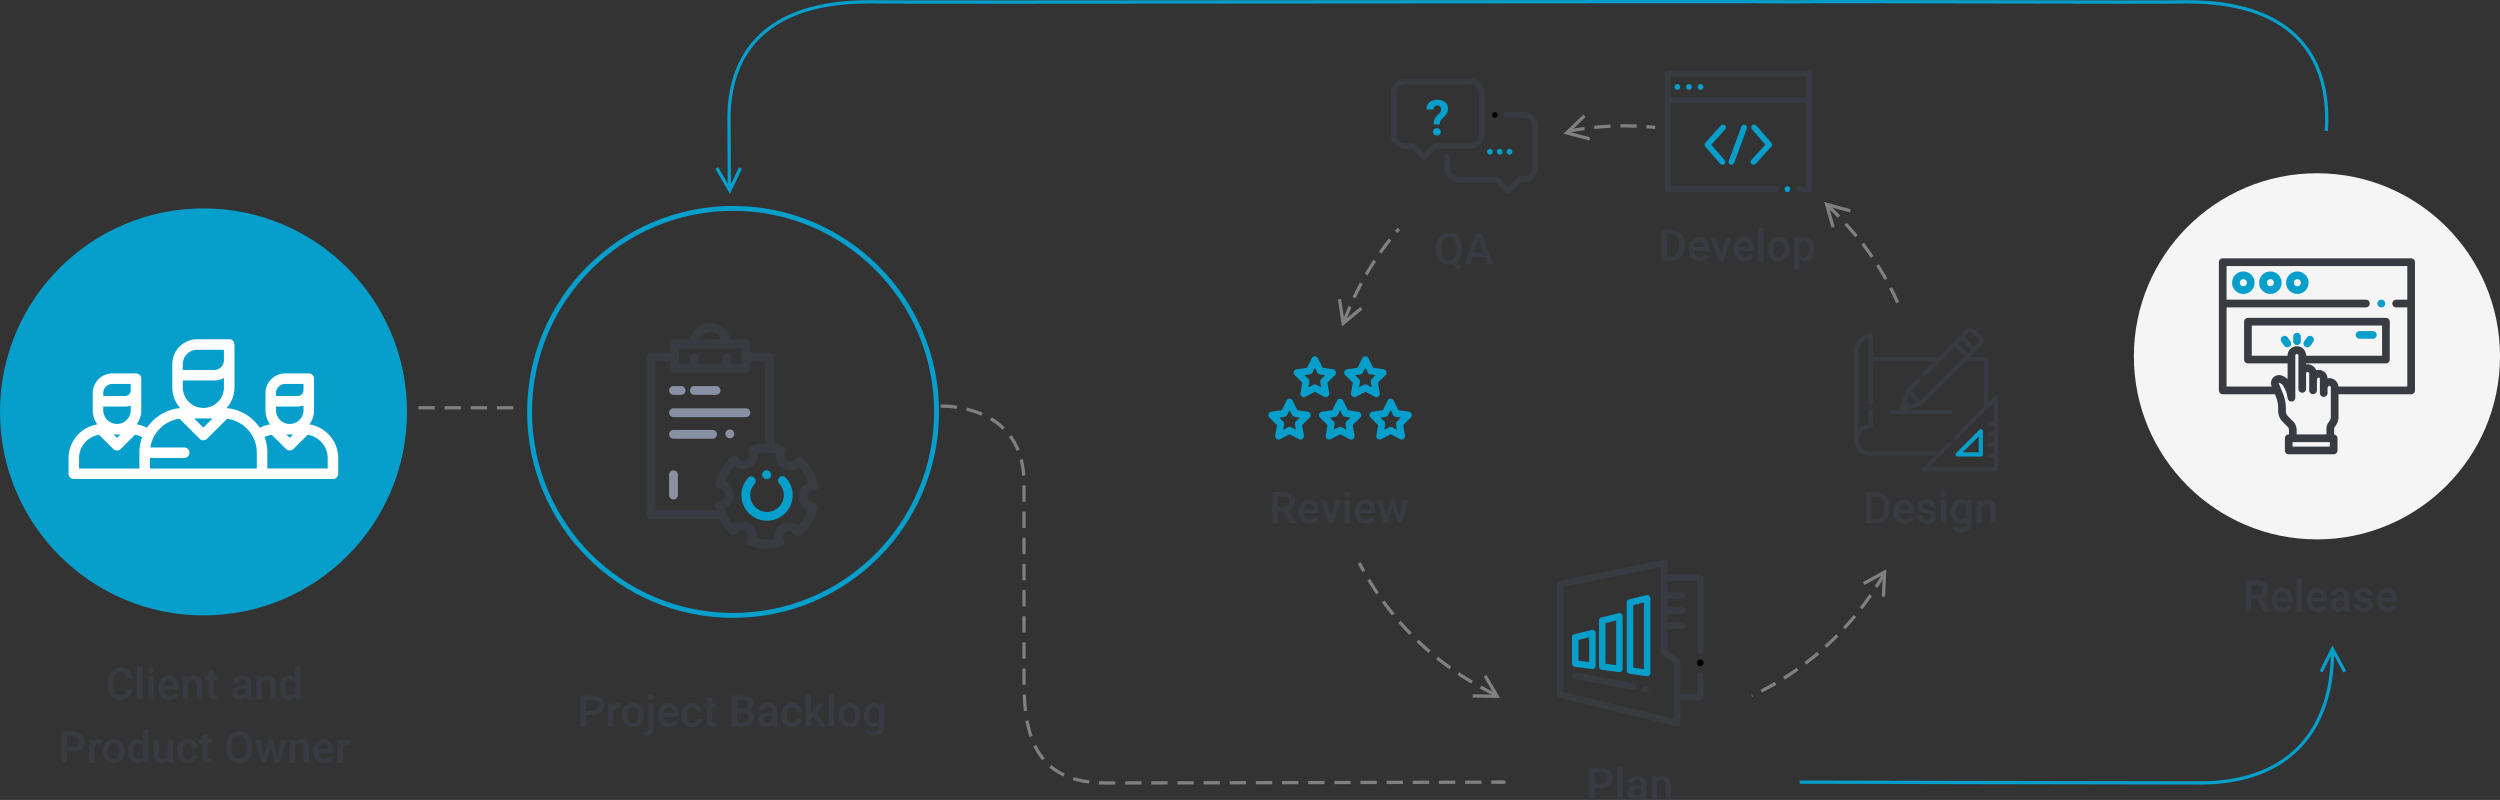 <svg xmlns="http://www.w3.org/2000/svg" width="1019.664" height="326.274" viewBox="0 0 2635.99 843.47" shape-rendering="geometricPrecision" text-rendering="geometricPrecision" image-rendering="optimizeQuality" fill-rule="evenodd" clip-rule="evenodd">
    <rect x="0" y="0" width="2635.99" height="843.47" fill="#333333" stroke="none"/>
    <defs>
        <style>
            .fil61{fill:#000}.fil11{fill:#069fcb}.fil41,.fil51{fill:#383b41}.fil71{fill:#8890a3}.fil01,.fil31,.fil91{fill:#069fcb;fill-rule:nonzero}.fil31,.fil91{fill:#383b41}.fil91{fill:gray}
        </style>
    </defs>
    <g id="Layer_x0020_1">
        <path class="fil01" d="M2451.14 138c.33-4.87.48-9.65.44-14.31-.24-31.93-9.04-60.26-29.05-81.32-20.05-21.1-51.41-35-96.76-38.06-7-.47-14.31-.69-21.92-.63-10.43.43-109.3.21-207.51 0-97.7-.21-194.75-.43-203.29 0h-.16c-8.55-.43-246.57-.21-485.26 0-239.21.21-479.1.43-489.51 0-2.89-.02-5.74 0-8.55.05-50.35 1-85.06 14.29-107.21 35.69-22.08 21.34-31.73 50.83-31.98 84.27-.01 1.65 0 3.32.03 5.01.02 1.02.05 8.62.09 18.44.07 19.83.18 48.81.33 50.92l-3.43.23c-.14-2.1-.25-31.22-.33-51.15-.04-9.77-.07-17.33-.09-18.38-.03-1.7-.04-3.39-.03-5.09.26-34.36 10.22-64.7 33.03-86.74C822.73 14.95 858.2 1.3 909.51.28c2.84-.06 5.74-.07 8.69-.05h.06c10.41.43 250.23.21 489.38 0 238.18-.21 475.68-.43 485.33 0 8.96-.42 105.84-.21 203.38 0 98.15.21 196.95.43 207.37 0h.06c7.78-.06 15.18.16 22.22.63 46.29 3.12 78.39 17.41 99.02 39.12 20.66 21.75 29.75 50.89 30 83.68.04 4.81-.12 9.67-.44 14.55l-3.43-.23z"/>
        <path class="fil11" d="M214.57 219.73c118.5 0 214.57 96.07 214.57 214.57s-96.07 214.57-214.57 214.57S0 552.8 0 434.3s96.07-214.57 214.57-214.57z"/>
        <path class="fil01" d="M757.27 176.27l12.07 20.81 9.82-20.68 3.11 1.47-12.62 26.59-15.36-26.47z"/>
        <path d="M2442.97 182.68c106.6 0 193.03 86.42 193.03 193.03 0 106.6-86.42 193.02-193.03 193.02-106.6 0-193.02-86.42-193.02-193.02 0-106.6 86.42-193.03 193.02-193.03z" fill="#f5f5f5"/>
        <path id="Shape" class="fil31" d="M2542.32 272.4h-198.7c-2.24 0-4.05 1.82-4.05 4.06v135.18c0 2.24 1.81 4.05 4.05 4.05h55.05l.99 2.4a31.8 31.8 0 012.41 12.18v2.79c0 4.48 1.75 8.7 4.92 11.87l4.99 4.99c.96.96 1.49 2.23 1.49 3.59v4.58h-.25c-1.07 0-2.11.43-2.87 1.19-.76.76-1.19 1.79-1.19 2.87l.02 12.79c0 2.24 1.82 4.05 4.05 4.05l47.39-.01c1.08 0 2.11-.43 2.87-1.19.76-.76 1.19-1.79 1.18-2.87l-.02-12.79c0-2.06-1.54-3.75-3.53-4.01v-6.1c0-.64.2-1.25.57-1.77l1.04-1.43c1.95-2.69 2.98-5.86 2.98-9.18v-23.95h76.6c2.24 0 4.05-1.82 4.05-4.05V276.46c0-2.24-1.81-4.06-4.05-4.06zm-129.61 166.8a8.622 8.622 0 01-2.54-6.14v-2.79c0-5.26-1.02-10.4-3.01-15.26l-1.83-4.45c-.09-.32-.22-.63-.38-.92l-2.28-5.56a.358.358 0 01.03-.32c.09-.13.25-.19.4-.15 2 .6 3.65 1.94 4.64 3.78l.99 1.85a28.4 28.4 0 012.89 8.18l.5 2.66a4.053 4.053 0 004.36 3.29 4.047 4.047 0 003.68-4.04v-44.47c0-.41.15-.8.43-1.11l.03-.03c.4-.43.88-.51 1.13-.52.25-.01.74.03 1.17.43.33.31.52.74.52 1.2V410c0 2.24 1.81 4.06 4.05 4.06 2.24 0 4.05-1.82 4.05-4.06v-16.58c0-.31.14-.59.38-.79.72-.59 1.76-.53 2.41.14.33.34.5.78.5 1.24v17.57c0 2.24 1.82 4.05 4.06 4.05 2.24 0 4.05-1.82 4.05-4.05v-10.77c0-1.05.54-2.03 1.43-2.59.36-.17.8-.15 1.14.06.35.22.56.6.56 1.01v15.13c0 2.24 1.81 4.05 4.05 4.05 2.24 0 4.05-1.81 4.05-4.05v-4.84c0-.73.22-1.43.63-2.02.29-.41.7-.69 1.07-.73.26-.03.76-.01 1.21.39.34.3.53.73.53 1.18v31.22c0 1.6-.5 3.13-1.44 4.42l-1.04 1.43a11.028 11.028 0 00-2.12 6.53v6h-31.45v-4.51c0-3.52-1.37-6.83-3.86-9.33l-4.99-4.99zm15.68-71.53a9.715 9.715 0 00-7-2.57c-2.6.11-5 1.22-6.77 3.15l-.03.03a9.737 9.737 0 00-2.57 6.59v.19h-37.76v-31.8h137.4v31.8h-80.13v-.23a9.75 9.75 0 00-3.14-7.16zm-11.12 103.21l-.01-4.68 39.28-.01.01 4.68-39.29.01zm48.4-63.3a9.672 9.672 0 00-3.2-6.39 9.74 9.74 0 00-7.44-2.41c-.3.03-.59.08-.88.13a9.258 9.258 0 00-4.36-7.49 9.277 9.277 0 00-7.55-1.03 9.883 9.883 0 00-2.11-3.26 9.84 9.84 0 00-8.6-2.9v-1.05h84.19c2.24 0 4.05-1.82 4.05-4.05v-39.91c0-2.24-1.82-4.05-4.05-4.05h-145.51c-2.24 0-4.05 1.82-4.05 4.05v39.91c0 2.24 1.82 4.05 4.05 4.05h41.82v16.59a15.963 15.963 0 00-6.61-3.92c-3.62-1.08-7.56.39-9.58 3.58a8.462 8.462 0 00-.68 7.74l.17.41h-47.66V324.1h146.93c2.24 0 4.05-1.81 4.05-4.05 0-2.24-1.82-4.05-4.05-4.05h-146.93v-35.48h190.59V316h-11.73c-2.24 0-4.05 1.82-4.05 4.05 0 2.24 1.81 4.05 4.05 4.05h11.73v83.48h-72.59z"/>
        <path id="Shape_0" class="fil01" d="M2365.36 286.21c-6.55 0-11.88 5.33-11.88 11.88 0 6.55 5.33 11.88 11.88 11.88 6.55 0 11.88-5.33 11.88-11.88 0-6.55-5.33-11.88-11.88-11.88zm0 15.65c-2.08 0-3.77-1.69-3.77-3.77s1.69-3.77 3.77-3.77 3.77 1.69 3.77 3.77-1.69 3.77-3.77 3.77z"/>
        <path id="Shape_1" class="fil01" d="M2393.87 286.21c-6.55 0-11.88 5.33-11.88 11.88 0 6.55 5.33 11.88 11.88 11.88 6.55 0 11.88-5.33 11.88-11.88 0-6.55-5.33-11.88-11.88-11.88zm0 15.65c-2.08 0-3.77-1.69-3.77-3.77s1.69-3.77 3.77-3.77 3.77 1.69 3.77 3.77-1.69 3.77-3.77 3.77z"/>
        <path id="Shape_2" class="fil01" d="M2422.29 286.21c-6.55 0-11.88 5.33-11.88 11.88 0 6.55 5.33 11.88 11.88 11.88 6.55 0 11.88-5.33 11.88-11.88 0-6.55-5.33-11.88-11.88-11.88zm0 15.65c-2.08 0-3.77-1.69-3.77-3.77s1.69-3.77 3.77-3.77 3.77 1.69 3.77 3.77-1.69 3.77-3.77 3.77z"/>
        <path id="Path" class="fil11" d="M2436.17 364.5l2.83-3.94c1.31-1.82.89-4.35-.93-5.66a4.053 4.053 0 00-5.66.93l-2.83 3.94a4.053 4.053 0 003.29 6.42c1.26 0 2.51-.59 3.3-1.69z"/>
        <path id="Path_3" class="fil11" d="M2421.96 350.93c-2.24 0-4.05 1.82-4.05 4.05v4.86c0 2.24 1.82 4.05 4.05 4.05 2.24 0 4.05-1.81 4.05-4.05v-4.86c0-2.24-1.82-4.05-4.05-4.05z"/>
        <path id="Path_4" class="fil11" d="M2412.19 355.83a4.062 4.062 0 00-5.66-.93 4.062 4.062 0 00-.93 5.66l2.83 3.94a4.063 4.063 0 005.66.93 4.062 4.062 0 00.93-5.66l-2.83-3.94z"/>
        <path id="Path_5" class="fil11" d="M2487.88 357.19h14.06c2.24 0 4.06-1.81 4.06-4.05 0-2.24-1.82-4.06-4.06-4.06h-14.06c-2.24 0-4.05 1.82-4.05 4.06 0 2.24 1.81 4.05 4.05 4.05z"/>
        <path id="Path_6" class="fil11" d="M2513.37 316.87l-.12-.09a4.051 4.051 0 00-5.68.78 4.051 4.051 0 00.78 5.68l.12.09a4.052 4.052 0 005.68-.77 4.05 4.05 0 00-.77-5.68z"/>
        <path id="Shape_7" class="fil11" d="M2089.41 452.73c-.83-.34-1.79-.15-2.43.48l-24.37 24.37c-.64.64-.83 1.6-.48 2.43.34.83 1.16 1.38 2.06 1.38h24.37c1.23 0 2.23-1 2.23-2.23v-24.37c0-.9-.54-1.72-1.38-2.06zm-19.84 24.2l16.76-16.76v16.76h-16.76z"/>
        <path id="Shape_8" class="fil41" d="M2105.53 416.98c-.83-.35-1.79-.15-2.43.48l-6.68 6.68v-45.41c0-1.23-1-2.23-2.23-2.23h-17.14l6.22-6.22 5.99-5.99a6.762 6.762 0 001.99-4.81c0-1.82-.71-3.52-1.99-4.81l-6.93-6.93a6.762 6.762 0 00-4.81-1.99c-1.82 0-3.52.71-4.81 1.99l-6 6-7.25 7.25-15.52 15.52h-69.22v-22.06c0-1.23-1-2.23-2.23-2.23-9.67 0-17.54 7.87-17.54 17.54v94.72c0 .17.02.33.05.48.31 4.1 2.08 7.92 5.05 10.81 3.17 3.09 7.36 4.8 11.79 4.8h68.15l-12.83 12.83c-.64.64-.83 1.6-.48 2.43.34.83 1.16 1.38 2.06 1.38h75.93c1.23 0 2.23-1 2.23-2.23v-75.93c0-.9-.54-1.72-1.38-2.06zm-29.65-66.09c.91-.91 2.4-.91 3.31 0l6.93 6.93c.91.91.91 2.4 0 3.31l-4.42 4.42-10.24-10.24 4.42-4.42zm-7.57 7.57l10.24 10.24-4.09 4.09-10.24-10.24 4.09-4.09zm34.14 85.64h-4.11c-1.23 0-2.23 1-2.23 2.23s1 2.23 2.23 2.23h4.11v6.72h-4.11c-1.23 0-2.23 1-2.23 2.23s1 2.23 2.23 2.23h4.11v6.72h-4.11c-1.23 0-2.23 1-2.23 2.23s1 2.23 2.23 2.23h4.11v6.72h-4.11c-1.23 0-2.23 1-2.23 2.23s1 2.23 2.23 2.23h4.11v10.64h-68.31l22.53-22.53c.87-.87.87-2.28 0-3.15-.1-.1-.21-.19-.32-.26-.87-.6-2.06-.51-2.83.26l-9.04 9.04h-72.61c-6.76 0-12.21-5.28-12.42-12.03.01-.42.05-.84.1-1.26v-.01c.02-.2.05-.39.09-.59 0-.02.01-.04.01-.07.03-.17.07-.35.1-.52.01-.05.02-.1.03-.14.03-.15.07-.29.11-.44.02-.08.04-.16.07-.23.03-.11.07-.23.1-.34.04-.11.07-.22.11-.33.03-.08.05-.16.08-.23.05-.15.11-.29.17-.43.02-.04.03-.08.05-.13.08-.18.16-.35.24-.53 0-.01.01-.01.01-.02 1.75-3.61 5.1-6.3 9.13-7.14.01 0 .02 0 .03-.01.19-.04.37-.07.56-.1.03 0 .06-.01.09-.02.17-.03.34-.05.51-.06.05-.01.1-.01.14-.02.17-.02.33-.03.5-.04.05 0 .11-.01.16-.01.22-.01.44-.02.66-.02 1.23 0 2.23-1 2.23-2.23v-16.17c0-1.23-1-2.23-2.23-2.23s-2.23 1-2.23 2.23v14.08a17.46 17.46 0 00-10.02 4.85c-.29.28-.56.58-.83.88v-83.04c0-6.45 4.7-11.83 10.85-12.89V424.07c0 1.23 1 2.23 2.23 2.23s2.23-1 2.23-2.23v-43.11h64.76l-12.33 12.33a2.227 2.227 0 103.15 3.15l16.14-16.14 14.6-14.6 10.24 10.24-1.2 1.2-44.97 44.97-10.24-10.24 8.86-8.86a2.227 2.227 0 10-3.15-3.15l-10.44 10.44c-.06.06-.11.11-.16.17-.02.02-.03.04-.05.06-.03.04-.06.08-.09.13-.02.03-.03.05-.05.08-.02.04-.05.08-.07.13-.01.03-.03.06-.04.09-.02.04-.04.09-.06.13-.01.02-.01.03-.02.05l-4.35 12.31-2.96 8.39c-.04.11-.07.22-.09.34h-7.42c-1.23 0-2.23 1-2.23 2.23s1 2.23 2.23 2.23h61.76c1.23 0 2.23-1 2.23-2.23s-1-2.23-2.23-2.23h-44.31l13.6-4.8c.01 0 .02-.01.03-.01.05-.02.1-.04.16-.07l.06-.03c.05-.03.11-.06.16-.09.02-.01.03-.02.05-.03.05-.04.11-.07.16-.11.01-.01.03-.02.04-.03.06-.05.12-.1.18-.16l45.89-45.89h19.37v47.64l-31.9 31.9c-.87.87-.87 2.28 0 3.15.05.05.11.11.17.15.41.33.91.5 1.41.5.5 0 1-.17 1.41-.5.06-.05.11-.1.17-.15l39.23-39.23v19.68zm-81.4-19.75l-6.39 2.26-4.26-4.26 2.26-6.39 8.39 8.39z"/>
        <path id="Shape_9" class="fil31" d="M1907.38 74.68h-149.02c-1.68 0-3.04 1.36-3.04 3.04v121.74c0 1.68 1.36 3.04 3.04 3.04h114.12c1.68 0 3.04-1.36 3.04-3.04s-1.36-3.04-3.04-3.04h-111.07V108.7h142.94v87.72h-7.52c-1.68 0-3.04 1.36-3.04 3.04s1.36 3.04 3.04 3.04h10.56c1.68 0 3.04-1.36 3.04-3.04V77.72c0-1.68-1.36-3.04-3.04-3.04zm-145.98 27.94V80.77h142.94v21.85H1761.4z"/>
        <path id="Path_10" class="fil11" d="M1783.62 90.52c-.5-1.21-1.77-1.99-3.08-1.87-1.24.11-2.3.99-2.65 2.18-.36 1.22.11 2.58 1.15 3.32 1.01.72 2.4.75 3.44.07 1.21-.79 1.69-2.37 1.14-3.7z"/>
        <path id="Path_11" class="fil11" d="M1771.43 90.52a3.07 3.07 0 00-3.02-1.87c-1.26.09-2.35.97-2.7 2.18-.35 1.19.09 2.51 1.07 3.26 1.02.78 2.47.83 3.54.12 1.19-.79 1.66-2.37 1.12-3.69z"/>
        <path id="Path_12" class="fil11" d="M1796 91.09a3.053 3.053 0 00-2.55-2.41c-1.27-.19-2.56.48-3.14 1.62-.58 1.13-.39 2.54.48 3.47.86.92 2.23 1.21 3.38.73 1.32-.54 2.1-2 1.82-3.4z"/>
        <path id="Path_13" class="fil11" d="M1846.93 172.91c.58.53 1.31.79 2.04.79.83 0 1.65-.33 2.25-.99l16.47-18.11a3.04 3.04 0 00.04-4.05l-15.81-18.11a3.031 3.031 0 00-4.29-.29 3.03 3.03 0 00-.29 4.29l14.03 16.06-14.65 16.1a3.049 3.049 0 00.2 4.3z"/>
        <path id="Path_14" class="fil11" d="M1818.81 132.2a3.048 3.048 0 00-4.3.2l-16.47 18.11a3.04 3.04 0 00-.04 4.05l15.81 18.11c.6.69 1.44 1.04 2.29 1.04.71 0 1.42-.25 2-.75a3.049 3.049 0 00.29-4.29l-14.03-16.06 14.65-16.1a3.048 3.048 0 00-.2-4.3z"/>
        <path id="Path_15" class="fil11" d="M1836.18 133.39l-13.39 36.21a3.045 3.045 0 002.85 4.1c1.24 0 2.4-.76 2.85-1.99l13.39-36.21a3.045 3.045 0 00-5.71-2.11z"/>
        <path id="Path_16" class="fil11" d="M1887.43 198.27a3.07 3.07 0 00-3.02-1.87c-1.28.09-2.38 1.01-2.72 2.25a3.06 3.06 0 001.17 3.26c1.03.73 2.43.75 3.48.04 1.18-.8 1.64-2.37 1.1-3.68z"/>
        <path id="Shape_17" class="fil31" d="M1792.75 708.9c-1.88 0-3.41 1.53-3.41 3.43v19.2h-17.61V697c0-1.15-.57-2.22-1.52-2.85l-12.12-8.11v-22.96h15.63c1.89 0 3.41-1.53 3.41-3.43 0-1.89-1.53-3.43-3.41-3.43h-15.63v-9.05h15.63c1.89 0 3.41-1.53 3.41-3.43 0-1.89-1.53-3.43-3.41-3.43h-15.63v-9.05h15.63c1.89 0 3.41-1.53 3.41-3.43 0-1.89-1.53-3.43-3.41-3.43h-15.63v-11.88h31.25v73.18c0 1.89 1.53 3.43 3.41 3.43 1.89 0 3.41-1.53 3.41-3.43v-76.61c0-1.89-1.53-3.43-3.41-3.43h-34.67v-11.98a3.418 3.418 0 00-4.09-3.36l-109.69 22.26a3.428 3.428 0 00-2.74 3.36v116.43c0 1.58 1.08 2.96 2.61 3.33l123.33 29.97c.26.06.53.09.8.09.76 0 1.5-.25 2.11-.73.82-.65 1.3-1.64 1.3-2.69v-23.97h21.03c1.88 0 3.41-1.53 3.41-3.43v-22.63c0-1.89-1.53-3.43-3.41-3.43zm-27.85 49.09l-116.5-28.31V618.75l102.86-20.87v89.98c0 1.15.57 2.21 1.52 2.85l12.12 8.11v59.16z"/>
        <path id="Shape_18" class="fil01" d="M1660.47 703.07l18.09 2.4a3.401 3.401 0 002.7-.82c.74-.65 1.16-1.59 1.16-2.58v-34.5c0-1.05-.48-2.05-1.31-2.69-.83-.65-1.9-.88-2.92-.63l-18.09 4.45c-1.53.38-2.6 1.75-2.6 3.33v27.65a3.43 3.43 0 002.97 3.4zm3.86-28.36l11.26-2.77v26.22l-11.26-1.49v-21.95z"/>
        <path id="Shape_19" class="fil01" d="M1688.96 706.24l18.09 2.4a3.401 3.401 0 002.7-.82c.74-.65 1.17-1.59 1.17-2.58v-55.35c0-1.05-.48-2.05-1.31-2.7-.83-.65-1.9-.88-2.92-.63l-18.09 4.46c-1.53.38-2.6 1.75-2.6 3.33v48.5a3.43 3.43 0 002.97 3.4zm3.86-49.2l11.26-2.77v47.07l-11.26-1.49v-42.8z"/>
        <path id="Shape_20" class="fil01" d="M1738.83 628.15c-.83-.65-1.9-.88-2.92-.63l-18.09 4.45c-1.53.38-2.6 1.75-2.6 3.33v71.66c0 1.7 1.24 3.14 2.92 3.39l18.09 2.67c.17.02.33.04.5.04.81 0 1.61-.29 2.23-.83.75-.65 1.18-1.6 1.18-2.59v-78.78c0-1.05-.48-2.05-1.31-2.7zm-5.52 77.51l-11.26-1.66v-66.01l11.26-2.77v70.45z"/>
        <path id="Path_21" class="fil51" d="M1722.34 720.61l-60.76-11.42c-1.85-.35-3.63.88-3.98 2.74-.35 1.86.87 3.65 2.73 4l60.77 11.42c.21.04.42.06.63.06a3.42 3.42 0 003.35-2.8 3.43 3.43 0 00-2.73-4z"/>
        <path id="Path_22" class="fil51" d="M1737.06 723.83l-.09-.07a3.404 3.404 0 00-4.78.66 3.435 3.435 0 00.66 4.8l.09.07a3.395 3.395 0 004.78-.66c1.14-1.51.84-3.66-.66-4.8z"/>
        <path id="Path_23" class="fil61" d="M1794.86 696.18l-.09-.07a3.395 3.395 0 00-4.78.66c-1.14 1.51-.85 3.66.65 4.8l.09.07a3.395 3.395 0 004.78-.66c1.14-1.51.85-3.66-.65-4.8z"/>
        <path id="Path_24" class="fil61" d="M1578.3 119.07c-.56-.56-1.34-.89-2.14-.89s-1.58.32-2.14.89c-.56.56-.89 1.35-.89 2.14 0 .8.32 1.58.89 2.14.56.56 1.35.89 2.14.89.8 0 1.58-.32 2.14-.89.56-.56.89-1.34.89-2.14s-.32-1.58-.89-2.14z"/>
        <path id="Path_25" class="fil11" d="M1573.13 157.84c-.56-.56-1.34-.89-2.14-.89s-1.58.32-2.14.89c-.56.56-.89 1.34-.89 2.14s.32 1.58.89 2.14c.56.56 1.35.89 2.14.89.8 0 1.58-.32 2.14-.89.56-.56.89-1.35.89-2.14 0-.8-.32-1.58-.89-2.14z"/>
        <path id="Path_26" class="fil11" d="M1583.47 157.84c-.56-.56-1.35-.89-2.14-.89-.8 0-1.58.32-2.14.89-.56.56-.89 1.34-.89 2.14s.32 1.58.89 2.14c.56.56 1.34.89 2.14.89s1.58-.32 2.14-.89c.56-.56.89-1.35.89-2.14 0-.8-.32-1.58-.89-2.14z"/>
        <path id="Path_27" class="fil11" d="M1593.81 157.84c-.56-.56-1.34-.89-2.14-.89s-1.58.32-2.14.89c-.56.56-.89 1.34-.89 2.14s.32 1.58.89 2.14c.56.56 1.35.89 2.14.89.8 0 1.58-.32 2.14-.89.56-.56.89-1.35.89-2.14 0-.8-.32-1.58-.89-2.14z"/>
        <path id="Path_28" class="fil41" d="M1606.6 118.18h-19.31c-1.67 0-3.03 1.36-3.03 3.03 0 1.67 1.36 3.03 3.03 3.03h19.31c5.01 0 9.09 4.08 9.09 9.09v43.62c0 5.01-4.08 9.09-9.09 9.09h-4.24c-.8 0-1.57.32-2.14.89l-9.98 9.98-9.98-9.98c-.57-.57-1.34-.89-2.14-.89h-39.99c-5.01 0-9.09-4.08-9.09-9.09v-10.91c0-1.67-1.36-3.03-3.03-3.03-1.67 0-3.03 1.36-3.03 3.03v10.91c0 8.35 6.79 15.15 15.15 15.15h38.73l11.23 11.23a3.014 3.014 0 004.28 0l11.23-11.23h2.99c8.35 0 15.15-6.8 15.15-15.15v-43.62c0-8.35-6.8-15.15-15.15-15.15z"/>
        <path id="Shape_29" class="fil31" d="M1550.26 83.04h-68.46c-8.35 0-15.15 6.8-15.15 15.15v43.62c0 8.35 6.79 15.15 15.15 15.15h6.36l11.23 11.23c.59.59 1.37.89 2.14.89s1.55-.3 2.14-.89l11.23-11.23h35.36c8.35 0 15.15-6.79 15.15-15.15V98.19c0-8.35-6.8-15.15-15.15-15.15zm9.09 58.77c0 5.01-4.08 9.09-9.09 9.09h-36.61c-.8 0-1.57.32-2.14.89l-9.98 9.98-9.98-9.98c-.57-.57-1.34-.89-2.14-.89h-7.62c-5.01 0-9.09-4.08-9.09-9.09V98.19c0-5.01 4.08-9.09 9.09-9.09h68.47c5.01 0 9.09 4.08 9.09 9.09v43.62z"/>
        <path class="fil01" d="M1511.65 131.23c0-2.36.28-4.24.86-5.64.57-1.4 1.62-2.77 3.14-4.14 1.53-1.35 2.54-2.46 3.04-3.31.51-.85.76-1.75.76-2.7 0-2.85-1.31-4.28-3.94-4.28-1.24 0-2.24.39-2.99 1.15-.75.77-1.14 1.84-1.17 3.19h-7.33c.03-3.22 1.08-5.74 3.12-7.56 2.04-1.82 4.83-2.73 8.37-2.73 3.57 0 6.34.86 8.31 2.59 1.97 1.72 2.96 4.16 2.96 7.32 0 1.43-.32 2.78-.96 4.05-.65 1.28-1.77 2.69-3.36 4.24l-2.04 1.95c-1.28 1.22-2.02 2.66-2.2 4.32l-.1 1.54h-6.46zm-.73 7.76c0-1.13.38-2.05 1.15-2.78.77-.73 1.75-1.09 2.95-1.09 1.19 0 2.17.36 2.94 1.09.77.73 1.15 1.65 1.15 2.78 0 1.1-.37 2.02-1.12 2.74-.75.72-1.74 1.09-2.96 1.09-1.23 0-2.22-.36-2.97-1.09-.75-.72-1.12-1.64-1.12-2.74z"/>
        <path id="Shape_30" class="fil11" d="M1488.43 436.61a3.658 3.658 0 00-2.94-2.49l-11.01-1.61-4.93-10.04a3.622 3.622 0 00-3.26-2.04c-1.38 0-2.65.79-3.26 2.04l-4.92 10.04-11.01 1.61c-1.37.2-2.51 1.17-2.93 2.49-.43 1.32-.07 2.78.92 3.75l7.97 7.81-1.88 11.03c-.23 1.37.33 2.76 1.45 3.58a3.615 3.615 0 003.83.28l9.85-5.21 9.85 5.21c1.23.65 2.71.54 3.83-.28 1.12-.82 1.68-2.2 1.45-3.58l-1.88-11.03 7.97-7.81c.99-.97 1.35-2.43.92-3.75zm-15.33 7.67c-.86.84-1.25 2.05-1.05 3.24l.96 5.62-5.02-2.65a3.61 3.61 0 00-3.38 0l-5.02 2.66.96-5.62c.2-1.19-.19-2.4-1.05-3.24l-4.06-3.98 5.61-.82a3.64 3.64 0 002.74-2l2.51-5.12 2.51 5.12a3.623 3.623 0 002.74 2l5.61.82-4.06 3.98z"/>
        <path id="Shape_31" class="fil11" d="M1435.13 436.61a3.658 3.658 0 00-2.94-2.49l-11.01-1.61-4.93-10.04a3.633 3.633 0 00-3.26-2.04c-1.38 0-2.65.79-3.26 2.04l-4.92 10.04-11.01 1.61c-1.37.2-2.51 1.17-2.93 2.49-.43 1.32-.07 2.78.92 3.75l7.97 7.81-1.88 11.03c-.23 1.37.33 2.76 1.45 3.58a3.615 3.615 0 003.83.28l9.85-5.21 9.85 5.2c1.22.65 2.71.54 3.83-.28a3.685 3.685 0 001.45-3.58l-1.88-11.03 7.97-7.81c.99-.97 1.35-2.42.92-3.75zm-15.33 7.67a3.64 3.64 0 00-1.04 3.24l.96 5.62-5.02-2.65a3.61 3.61 0 00-3.38 0l-5.02 2.66.96-5.62c.2-1.19-.19-2.4-1.05-3.24l-4.06-3.98 5.61-.82a3.64 3.64 0 002.74-2l2.51-5.12 2.51 5.12a3.623 3.623 0 002.74 2l5.61.82-4.06 3.98z"/>
        <path id="Shape_32" class="fil11" d="M1381.82 436.61a3.658 3.658 0 00-2.93-2.49l-11.01-1.61-4.93-10.04a3.633 3.633 0 00-3.26-2.04c-1.38 0-2.65.79-3.26 2.04l-4.92 10.04-11.01 1.61c-1.37.2-2.51 1.17-2.93 2.49-.43 1.32-.07 2.78.92 3.75l7.97 7.81-1.88 11.03c-.23 1.37.33 2.76 1.45 3.58a3.615 3.615 0 003.83.28l9.85-5.21 9.85 5.2c1.23.65 2.71.54 3.83-.28a3.685 3.685 0 001.45-3.58l-1.88-11.03 7.97-7.81c.99-.97 1.35-2.42.92-3.75zm-15.33 7.67a3.64 3.64 0 00-1.04 3.24l.96 5.62-5.02-2.65a3.61 3.61 0 00-3.38 0l-5.02 2.66.96-5.62c.2-1.19-.19-2.4-1.05-3.24l-4.06-3.98 5.61-.82a3.64 3.64 0 002.74-2l2.51-5.12 2.51 5.12a3.623 3.623 0 002.74 2l5.61.82-4.06 3.98z"/>
        <path id="Shape_33" class="fil11" d="M1461.78 391.86a3.658 3.658 0 00-2.94-2.49l-11.01-1.61-4.93-10.03a3.633 3.633 0 00-3.26-2.04c-1.38 0-2.65.79-3.26 2.04l-4.92 10.04-11.01 1.61c-1.37.2-2.51 1.17-2.93 2.49-.43 1.32-.07 2.78.92 3.75l7.97 7.81-1.88 11.03c-.23 1.37.33 2.76 1.45 3.58a3.615 3.615 0 003.83.28l9.85-5.21 9.85 5.21c1.23.65 2.71.54 3.83-.28a3.685 3.685 0 001.45-3.58l-1.88-11.03 7.97-7.81c.99-.97 1.35-2.42.92-3.75zm-15.33 7.67c-.86.84-1.25 2.05-1.05 3.24l.96 5.62-5.02-2.65a3.61 3.61 0 00-3.38 0l-5.02 2.66.96-5.62c.2-1.19-.19-2.4-1.05-3.24l-4.06-3.98 5.61-.82a3.64 3.64 0 002.74-2l2.51-5.12 2.51 5.12a3.623 3.623 0 002.74 2l5.61.82-4.06 3.98z"/>
        <path id="Shape_34" class="fil11" d="M1408.48 391.86a3.658 3.658 0 00-2.94-2.49l-11.01-1.61-4.93-10.03a3.633 3.633 0 00-3.26-2.04c-1.38 0-2.65.79-3.26 2.04l-4.92 10.04-11.01 1.61c-1.37.2-2.51 1.17-2.93 2.49-.43 1.32-.07 2.78.92 3.75l7.97 7.81-1.88 11.03c-.23 1.37.33 2.76 1.45 3.58a3.615 3.615 0 003.83.28l9.85-5.21 9.85 5.21c1.22.65 2.71.54 3.83-.28 1.12-.82 1.68-2.2 1.45-3.58l-1.88-11.03 7.97-7.81c.99-.97 1.35-2.43.92-3.75zm-15.33 7.67a3.64 3.64 0 00-1.04 3.24l.96 5.62-5.02-2.65a3.61 3.61 0 00-3.38 0l-5.02 2.66.96-5.62c.2-1.19-.19-2.4-1.05-3.24l-4.06-3.98 5.61-.82a3.64 3.64 0 002.74-2l2.51-5.12 2.51 5.12a3.623 3.623 0 002.74 2l5.62.82-4.06 3.98z"/>
        <path id="Shape_35" class="fil31" d="M857.59 529.97h-.12c-3.41 0-6.18-2.77-6.18-6.18v-.22c0-3.41 2.77-6.18 6.18-6.18h.46c1.47 0 2.85-.7 3.73-1.87.79-1.06 1.09-2.42.83-3.71-2.3-11.27-7.98-21.4-16.43-29.3a4.68 4.68 0 00-3.51-1.25 4.671 4.671 0 00-3.65 2.23 6.217 6.217 0 01-5.92 2.95 6.11 6.11 0 01-2.44-.8l-.2-.11a6.169 6.169 0 01-2.88-3.75c-.43-1.6-.21-3.26.62-4.69.01-.02.02-.04.04-.07.68-1.23.77-2.71.24-4.01a4.667 4.667 0 00-2.86-2.67c-3.03-.99-6.14-1.71-9.3-2.16v-91.96c0-2.56-2.08-4.64-4.64-4.64h-20.38v-8.94c0-2.56-2.08-4.64-4.64-4.64h-16.27c-2.13-9.76-10.85-17.1-21.24-17.1-10.39 0-19.11 7.33-21.24 17.1h-16.27c-2.56 0-4.64 2.08-4.64 4.64v8.94H686.5c-2.56 0-4.64 2.08-4.64 4.64v166.42c0 2.56 2.08 4.64 4.64 4.64h72.16a55.044 55.044 0 0011.13 15.29 4.648 4.648 0 007.15-.82 6.15 6.15 0 018.28-2l.2.11c1.43.83 2.45 2.16 2.88 3.76.43 1.59.21 3.26-.62 4.69l-.07.12c-.01.02-.02.04-.04.07a4.68 4.68 0 00-.32 3.82 4.685 4.685 0 002.65 2.76c.07.03.13.05.2.07a55.203 55.203 0 0018.22 3.08c5.2 0 10.35-.72 15.3-2.15.02-.01.04-.01.05-.01a4.64 4.64 0 002.97-2.7c.53-1.3.44-2.78-.24-4.01a.21.21 0 00-.04-.06c-1.69-2.95-.68-6.73 2.27-8.43h.01l.19-.11c1.43-.83 3.1-1.04 4.69-.62 1.59.43 2.93 1.45 3.75 2.88l.26.45c.05.09.1.17.16.25a4.67 4.67 0 003.26 2.03c1.32.18 2.66-.23 3.66-1.1 8.79-7.65 14.84-17.66 17.51-28.94.01-.05.03-.11.04-.16.27-1.36-.08-2.78-.96-3.86-.88-1.07-2.2-1.7-3.6-1.7zm-108.58-179.8c5.23 0 9.71 3.24 11.56 7.81h-23.12c1.84-4.58 6.33-7.81 11.56-7.81zm-32.87 17.1h65.74v8.57c-.01.12-.02.24-.02.37s.01.25.02.37v6.93h-11.13v-6.18c0-2.56-2.08-4.64-4.64-4.64-2.56 0-4.64 2.08-4.64 4.64v6.18h-24.92v-6.18c0-2.56-2.08-4.64-4.64-4.64-2.56 0-4.64 2.08-4.64 4.64v6.18h-11.13v-16.24zm-25.02 170.72V380.86h15.74v7.3c0 2.56 2.08 4.64 4.64 4.64h75.02c2.56 0 4.64-2.08 4.64-4.64v-7.3h15.74v86.78c-4.94.12-9.81.89-14.52 2.3-.04.01-.09.03-.13.04a4.658 4.658 0 00-2.86 2.73c-.47 1.22-.41 2.58.17 3.75 1.44 2.91.36 6.46-2.45 8.08l-.2.12a6.153 6.153 0 01-8.32-2.07 4.646 4.646 0 00-3.14-2.11c-1.4-.24-2.83.17-3.89 1.11-8.43 7.5-14.29 17.21-16.97 28.11-.02.06-.03.13-.04.2-.26 1.28.04 2.62.82 3.68a4.663 4.663 0 003.28 1.86c.04 0 .07.01.11.01 3.19.25 5.69 2.95 5.69 6.16v.24c0 3.36-2.63 6.07-5.99 6.17-1.36.04-2.64.68-3.49 1.74a4.686 4.686 0 00-.94 3.8c.3 1.51.65 3 1.07 4.47h-63.97zm150.82 16.32a15.297 15.297 0 00-6.04-3.16c-3.99-1.07-8.16-.52-11.74 1.55l-.19.11c-5.57 3.21-8.38 9.4-7.6 15.41-2.66.47-5.36.71-8.08.71-3.64 0-7.23-.42-10.72-1.26.34-2.13.23-4.32-.34-6.46a15.349 15.349 0 00-7.21-9.39l-.2-.12a15.434 15.434 0 00-16.75.83 45.68 45.68 0 01-8.88-16.41c5.63-2.31 9.52-7.82 9.52-14.29v-.23c0-6.09-3.61-11.46-8.84-13.96a45.714 45.714 0 019.63-15.96c4.81 3.64 11.48 4.23 17.04 1.03l.2-.12c5.36-3.09 8.2-8.98 7.66-14.82 6.15-1.2 12.59-1.14 18.7.19-.3 2.06-.18 4.17.37 6.23 1.07 3.99 3.63 7.33 7.21 9.39l.2.12c1.9 1.1 3.96 1.77 6.13 1.99 3.95.41 7.84-.74 10.92-3.06 4.21 4.8 7.34 10.36 9.25 16.41-5.94 2.16-10.19 7.86-10.19 14.54v.22c0 6.5 4.04 12.08 9.74 14.36a45.6 45.6 0 01-9.79 16.15z"/>
        <path id="Path_36" class="fil11" d="M821.77 503.33a4.643 4.643 0 00-.18 6.56c3.14 3.32 4.88 7.65 4.88 12.18 0 9.76-7.94 17.7-17.7 17.7-9.76 0-17.7-7.94-17.7-17.7 0-4.38 1.61-8.58 4.54-11.84a4.657 4.657 0 00-.34-6.56 4.649 4.649 0 00-6.56.35 26.948 26.948 0 00-6.92 18.04c0 14.88 12.1 26.99 26.99 26.99 14.88 0 26.99-12.11 26.99-26.99 0-6.91-2.63-13.51-7.42-18.56a4.643 4.643 0 00-6.56-.18z"/>
        <path id="Path_37" class="fil11" d="M805.49 504.17l.13.1c.84.64 1.83.95 2.81.95 1.4 0 2.78-.63 3.69-1.83a4.65 4.65 0 00-.88-6.51l-.13-.1a4.642 4.642 0 00-6.51.88 4.65 4.65 0 00.88 6.51z"/>
        <path id="Path_38" class="fil71" d="M732.09 416.32h22.9c2.56 0 4.64-2.08 4.64-4.64 0-2.56-2.08-4.64-4.64-4.64h-22.9c-2.56 0-4.64 2.08-4.64 4.64 0 2.56 2.08 4.64 4.64 4.64z"/>
        <path id="Path_39" class="fil71" d="M710.14 439.8h76.39c2.56 0 4.64-2.08 4.64-4.64 0-2.56-2.08-4.64-4.64-4.64h-76.39c-2.56 0-4.64 2.08-4.64 4.64 0 2.56 2.08 4.64 4.64 4.64z"/>
        <path id="Path_40" class="fil71" d="M755.96 457.96c0-2.56-2.08-4.64-4.64-4.64h-41.18c-2.56 0-4.64 2.08-4.64 4.64 0 2.56 2.08 4.64 4.64 4.64h41.18c2.56 0 4.64-2.08 4.64-4.64z"/>
        <path id="Path_41" class="fil71" d="M710.14 416.32h7.98c2.56 0 4.64-2.08 4.64-4.64 0-2.56-2.08-4.64-4.64-4.64h-7.98c-2.56 0-4.64 2.08-4.64 4.64 0 2.56 2.08 4.64 4.64 4.64z"/>
        <path id="Path_42" class="fil71" d="M772.37 453.83l-.13-.1a4.64 4.64 0 00-5.61 7.39l.13.1c.84.64 1.83.94 2.8.94a4.634 4.634 0 002.81-8.33z"/>
        <path id="Path_43" class="fil71" d="M710.14 495.93c-2.56 0-4.64 2.08-4.64 4.64v21.49c0 2.56 2.08 4.64 4.64 4.64 2.56 0 4.64-2.08 4.64-4.64v-21.49c0-2.56-2.08-4.64-4.64-4.64z"/>
        <path id="Shape_44" d="M326.26 447.48c3.05-4.2 4.85-9.36 4.85-14.93v-33.29c0-3.06-2.49-5.54-5.55-5.54h-24.82c-11.47 0-20.81 9.31-20.81 20.76v18.07c0 5.57 1.8 10.72 4.85 14.92-3.8.61-7.45 1.83-10.86 3.6-7.72-11.48-20.36-19.41-34.89-20.74-.06-.02-.11-.03-.17-.04 5.2-5.79 8.37-13.43 8.37-21.79v-45.24c0-3.06-2.49-5.54-5.55-5.54h-33.74c-14.49 0-26.29 11.76-26.29 26.22v24.56c0 8.36 3.17 16 8.37 21.79-.06.01-.12.03-.17.04-14.53 1.34-27.17 9.26-34.89 20.74a35.61 35.61 0 00-10.86-3.6c3.04-4.2 4.85-9.35 4.85-14.92v-33.29c0-3.06-2.49-5.54-5.55-5.54h-24.82c-11.47 0-20.81 9.31-20.81 20.76v18.07c0 5.57 1.8 10.73 4.85 14.93-17.19 2.8-30.36 17.72-30.36 35.64v16.41c0 3.06 2.49 5.54 5.55 5.54h273.26c3.07 0 5.55-2.48 5.55-5.54v-16.41c0-17.93-13.16-32.84-30.36-35.64zm-217.4-33c0-5.34 4.35-9.68 9.7-9.68h19.27v6.75c0 3.31-2.7 6-6.01 6h-22.96v-3.07zm0 14.15h22.96c2.12 0 4.14-.39 6.01-1.09v5.01c0 7.97-6.5 14.45-14.48 14.45-7.99 0-14.48-6.48-14.48-14.45v-3.92zm18.06 29.45l-3.58 3.57-3.58-3.57h7.16zm20.05 19.15V494H83.35v-10.87c0-12.42 9.12-22.76 21.04-24.71l15.03 14.99a5.546 5.546 0 003.93 1.62c1.47 0 2.89-.58 3.93-1.62l15.03-14.99c2.66.43 5.21 1.28 7.59 2.53a46.797 46.797 0 00-2.91 16.28zm67.45-47.1c-11.96 0-21.68-9.7-21.68-21.63v-7.32h33.19c3.68 0 7.15-.94 10.17-2.59v9.91c0 11.92-9.73 21.63-21.68 21.63zm9.68 11.08l-9.68 9.66-9.68-9.66h19.36zm-31.36-57.27c0-8.35 6.81-15.14 15.18-15.14h28.18v11.16c0 5.59-4.56 10.14-10.17 10.14h-33.19v-6.16zm78.03 110.05H158.08v-11.08h36.17c3.07 0 5.55-2.48 5.55-5.54s-2.49-5.54-5.55-5.54h-35.76c2.38-15.74 15.02-28.17 30.88-30.3l21.13 21.08a5.55 5.55 0 003.93 1.62c1.42 0 2.84-.54 3.93-1.62l21.13-21.08c17.64 2.36 31.29 17.46 31.29 35.69v16.77zm20.26-79.51c0-5.34 4.35-9.68 9.7-9.68H320v6.75c0 3.31-2.7 6-6.01 6h-22.96v-3.07zm0 14.15h22.96c2.12 0 4.14-.39 6.01-1.09v5.01c0 7.97-6.5 14.45-14.48 14.45-7.99 0-14.48-6.48-14.48-14.45v-3.92zm18.07 29.45l-3.58 3.57-3.58-3.57h7.16zm-27.22 35.91v-16.77c0-5.72-1.03-11.21-2.91-16.29 2.38-1.25 4.93-2.1 7.59-2.53l15.03 14.99a5.546 5.546 0 003.93 1.62c1.47 0 2.89-.58 3.93-1.62l15.03-14.99c11.91 1.95 21.03 12.28 21.03 24.71v10.87h-63.62z" fill="#fff"/>
        <path class="fil91" d="M1009.25 427.68c-5.62-.8-11.65-1.32-17.35-1.14l-.17.01h.02l.17 3.44.72-.02c5.33-.1 10.86.37 16.13 1.13l.49-3.41zm578.02 395.25c-4.33-.36-10.5.03-14.96.04l.01 3.45c4.82-.01 10.18.2 14.96-.04l-.01-3.45zm-25.29.06c-5.74 0-11.49.02-17.23.04l.01 3.45c5.74-.02 11.49-.04 17.23-.04l-.01-3.45zm-27.57.07l-17.23.04.01 3.45 17.23-.04-.01-3.45zm-27.57.07l-17.23.04.01 3.45 17.23-.04-.01-3.45zm-27.57.07l-17.23.04.01 3.45 17.23-.04-.01-3.45zm-27.57.06l-17.23.04.01 3.45 17.23-.04-.01-3.45zm-27.57.06l-17.23.04.01 3.45 17.23-.04-.01-3.45zm-27.57.06l-17.23.04.01 3.45 17.23-.04-.01-3.45zm-27.57.06l-17.23.04.01 3.45 17.23-.04-.01-3.45zm-27.57.06c-5.74.01-11.49.01-17.23.04l.01 3.45c5.74-.02 11.49-.03 17.23-.04l-.01-3.45zm-27.57.06c-5.74 0-11.49.02-17.23.03l.01 3.45c5.74-.01 11.49-.03 17.23-.03l-.01-3.45zm-27.57.06l-17.23.03.01 3.45 17.23-.03-.01-3.45zm-27.57.05c-5.74 0-11.49.02-17.23.03l.01 3.45c5.74-.01 11.49-.03 17.23-.03l-.01-3.45zm-27.57.05l-17.23.03.01 3.45 17.23-.03-.01-3.45zm-27.57.04c-5.74 0-11.49-.02-17.23.02v3.45c5.74-.04 11.49-.02 17.23-.02l-.01-3.45zm-27.57.03c-5.7 0-11.45.1-17.14-.16l-.17 3.44c5.74.28 11.57.16 17.32.16v-3.45zm-27.31-1.02c-5.59-.7-11.14-1.85-16.53-3.52l-1.04 3.28c5.52 1.74 11.39 2.94 17.13 3.65l.44-3.42zm-25.94-7.15c-5.16-2.43-9.73-5.32-14.08-9.01l-2.26 2.6c4.48 3.86 9.51 6.99 14.85 9.52l1.49-3.11zm-21.13-16.16c-3.74-4.5-6.38-8.93-8.99-14.15l-3.12 1.47c2.46 5.24 5.74 10.42 9.44 14.87l2.66-2.19zm-12.81-23.54c-1.84-5.4-3.16-10.83-4.23-16.43l-3.39.63c1.09 5.75 2.46 11.36 4.36 16.91l3.26-1.11zm-5.76-26.54c-.67-5.69-1.08-11.32-1.34-17.04l-3.44.14c.26 5.8.68 11.54 1.36 17.3l3.42-.41zm-1.6-27.32l-.01-17.22h-3.45l.02 17.25 3.45-.03zm-.01-27.55v-17.23h-3.45v17.23h3.45zm0-27.57v-17.23h-3.45v17.23h3.45zm0-27.57v-17.23h-3.45v17.23h3.45zm0-27.57v-17.23h-3.45v17.23h3.45zm0-27.57V567h-3.45v17.23h3.45zm0-27.57v-17.23h-3.45v17.23h3.45zm0-27.57v-17.23h-3.45v17.23h3.45zm-.31-27.69a94.525 94.525 0 00-2.78-17.3l-3.33.88a91.466 91.466 0 012.68 16.68l3.44-.26zm-6.08-27.32a69.957 69.957 0 00-8.59-15.39l-2.76 2.07c3.28 4.4 6.12 9.53 8.16 14.63l3.19-1.3zm-15.53-23.39c-4.24-4.16-8.87-7.67-13.96-10.71l-1.75 2.97c4.87 2.91 9.26 6.24 13.31 10.22l2.4-2.47zm-23.35-15.52c-5.89-2.57-10.65-3.68-16.62-5.52l-.79 3.35c5.54 1.36 10.8 3.05 16.04 5.33l1.37-3.16z"/>
        <path class="fil31" d="M139.77 726.64c-.33 3.51-1.63 6.26-3.89 8.23-2.26 1.97-5.26 2.96-9.02 2.96-2.62 0-4.93-.63-6.93-1.87-2-1.24-3.53-3.01-4.62-5.3-1.09-2.29-1.65-4.95-1.7-7.99v-3.08c0-3.11.56-5.84 1.65-8.21 1.1-2.37 2.68-4.2 4.74-5.48 2.06-1.28 4.44-1.92 7.13-1.92 3.63 0 6.56.99 8.77 2.96s3.5 4.76 3.87 8.36h-5.69c-.27-2.36-.97-4.07-2.07-5.12-1.11-1.05-2.73-1.57-4.88-1.57-2.48 0-4.39.91-5.72 2.72-1.33 1.82-2.02 4.48-2.04 7.99v2.92c0 3.56.63 6.27 1.91 8.15 1.27 1.87 3.14 2.8 5.59 2.8 2.25 0 3.93-.5 5.06-1.51 1.13-1.01 1.85-2.69 2.15-5.05h5.69zm10.42 10.73h-5.49v-34.72h5.49v34.72zm11.81 0h-5.49v-24.44H162v24.44zm-5.83-30.83c0-.85.27-1.56.8-2.12.54-.56 1.3-.84 2.3-.84 1 0 1.76.28 2.31.84.54.56.81 1.27.81 2.12 0 .83-.27 1.53-.81 2.08-.55.56-1.31.83-2.31.83s-1.76-.28-2.3-.83c-.53-.55-.8-1.25-.8-2.08zm22.6 31.3c-3.48 0-6.3-1.1-8.46-3.29-2.16-2.2-3.25-5.12-3.25-8.77v-.68c0-2.44.47-4.62 1.42-6.54.94-1.92 2.26-3.42 3.97-4.49 1.7-1.07 3.6-1.61 5.69-1.61 3.33 0 5.9 1.07 7.72 3.19 1.82 2.13 2.72 5.14 2.72 9.03v2.22H172.6c.17 2.01.84 3.6 2.02 4.77 1.19 1.17 2.68 1.76 4.47 1.76 2.51 0 4.57-1.01 6.15-3.04l2.96 2.82c-.98 1.47-2.29 2.6-3.93 3.4-1.64.81-3.46 1.21-5.5 1.21zm-.66-20.97c-1.5 0-2.72.53-3.65 1.59-.93 1.06-1.52 2.54-1.77 4.43h10.46v-.41c-.12-1.84-.61-3.24-1.47-4.19-.86-.95-2.05-1.42-3.57-1.42zm19.81-3.93l.15 2.82c1.81-2.18 4.18-3.28 7.12-3.28 5.09 0 7.68 2.92 7.78 8.75v16.16h-5.49v-15.85c0-1.55-.33-2.7-1-3.45-.67-.75-1.77-1.12-3.29-1.12-2.22 0-3.87 1-4.95 3.01v17.41h-5.49v-24.44h5.18zm27.55-5.93v5.93h4.31v4.07h-4.31v13.65c0 .93.19 1.61.56 2.02.36.42 1.03.62 1.97.62.63 0 1.27-.08 1.92-.22v4.24c-1.25.35-2.45.52-3.62.52-4.22 0-6.33-2.33-6.33-6.98v-13.85h-4.03v-4.07h4.03v-5.93h5.49zm34.64 30.37c-.25-.46-.46-1.22-.63-2.28-1.75 1.83-3.89 2.74-6.42 2.74-2.46 0-4.46-.7-6.02-2.11-1.55-1.4-2.32-3.14-2.32-5.21 0-2.61.96-4.61 2.9-6.01 1.94-1.4 4.71-2.09 8.31-2.09h3.36v-1.61c0-1.27-.35-2.28-1.06-3.04-.71-.76-1.79-1.14-3.23-1.14-1.25 0-2.28.32-3.08.94-.79.62-1.2 1.42-1.2 2.38h-5.49c0-1.34.45-2.59 1.33-3.76.89-1.16 2.1-2.08 3.63-2.74 1.53-.66 3.24-1 5.12-1 2.86 0 5.15.72 6.84 2.16 1.7 1.44 2.58 3.46 2.62 6.06v11.03c0 2.2.31 3.95.93 5.26v.39h-5.6zm-6.04-3.93c1.09 0 2.11-.26 3.06-.8.96-.52 1.68-1.23 2.16-2.13v-4.62h-2.96c-2.03 0-3.56.35-4.58 1.06-1.03.71-1.54 1.71-1.54 3.02 0 1.06.36 1.9 1.06 2.52.7.63 1.64.94 2.81.94zm21.56-20.51l.15 2.82c1.81-2.18 4.18-3.28 7.12-3.28 5.09 0 7.68 2.92 7.78 8.75v16.16h-5.49v-15.85c0-1.55-.33-2.7-1-3.45-.67-.75-1.77-1.12-3.29-1.12-2.22 0-3.87 1-4.95 3.01v17.41h-5.49v-24.44h5.18zm19.61 12.04c0-3.77.87-6.8 2.62-9.08 1.75-2.28 4.09-3.43 7.03-3.43 2.59 0 4.69.9 6.29 2.72v-12.53h5.49v34.72h-4.98l-.27-2.52c-1.64 1.99-3.83 2.99-6.58 2.99-2.86 0-5.18-1.15-6.95-3.46-1.77-2.31-2.65-5.45-2.65-9.41zm5.49.46c0 2.48.48 4.42 1.44 5.82.96 1.4 2.31 2.09 4.08 2.09 2.25 0 3.89-1 4.93-3.01V719.9c-1.01-1.96-2.64-2.94-4.88-2.94-1.78 0-3.15.7-4.11 2.11-.96 1.41-1.45 3.53-1.45 6.37zm-34.94 63.34c0 3.23-.56 6.06-1.67 8.49-1.12 2.44-2.71 4.3-4.78 5.61-2.07 1.3-4.45 1.96-7.15 1.96-2.67 0-5.05-.66-7.13-1.96-2.09-1.3-3.7-3.16-4.84-5.57-1.14-2.42-1.71-5.2-1.73-8.35v-1.86c0-3.21.56-6.04 1.7-8.5 1.13-2.46 2.74-4.34 4.81-5.64 2.07-1.3 4.44-1.96 7.13-1.96 2.68 0 5.06.65 7.13 1.94 2.08 1.29 3.67 3.14 4.81 5.56 1.13 2.42 1.7 5.24 1.72 8.45v1.83zm-5.72-1.71c0-3.65-.69-6.44-2.07-8.38-1.37-1.94-3.33-2.92-5.86-2.92-2.47 0-4.41.96-5.79 2.9-1.4 1.94-2.11 4.68-2.14 8.21v1.9c0 3.62.7 6.41 2.11 8.38 1.4 1.97 3.36 2.96 5.86 2.96 2.53 0 4.47-.96 5.84-2.89 1.37-1.93 2.04-4.75 2.04-8.45v-1.71zm32.38 9.74l3.89-16.87h5.36l-6.67 24.44h-4.52l-5.25-16.78-5.15 16.78h-4.52l-6.69-24.44h5.36l3.95 16.7 5.02-16.7h4.14l5.08 16.87zm18.02-16.87l.15 2.82c1.81-2.18 4.18-3.28 7.12-3.28 5.09 0 7.68 2.92 7.78 8.75v16.16h-5.49v-15.85c0-1.55-.33-2.7-1-3.45-.67-.75-1.77-1.12-3.29-1.12-2.22 0-3.87 1-4.95 3.01v17.41h-5.49v-24.44h5.18zm31.43 24.91c-3.48 0-6.3-1.1-8.46-3.29-2.16-2.2-3.25-5.12-3.25-8.77v-.68c0-2.44.47-4.62 1.42-6.54.94-1.92 2.26-3.42 3.97-4.49 1.7-1.07 3.6-1.61 5.69-1.61 3.33 0 5.9 1.07 7.72 3.19 1.82 2.13 2.72 5.14 2.72 9.03v2.22h-15.98c.17 2.01.84 3.6 2.02 4.77 1.19 1.17 2.68 1.76 4.47 1.76 2.51 0 4.57-1.01 6.15-3.04l2.96 2.82c-.98 1.47-2.29 2.6-3.93 3.4-1.64.81-3.46 1.21-5.5 1.21zm-.66-20.97c-1.5 0-2.72.53-3.65 1.59-.93 1.06-1.52 2.54-1.77 4.43h10.46v-.41c-.12-1.84-.61-3.24-1.47-4.19-.86-.95-2.05-1.42-3.57-1.42zm27.54 1.06c-.72-.12-1.47-.18-2.24-.18-2.51 0-4.21.97-5.08 2.89v16.74h-5.49v-24.44h5.24l.14 2.72c1.33-2.12 3.16-3.19 5.52-3.19.78 0 1.43.11 1.94.32l-.02 5.14zm-298.25 7.28v12.18h-5.72v-32.92H77.4c3.67 0 6.6.96 8.76 2.88s3.25 4.46 3.25 7.62c0 3.23-1.06 5.75-3.18 7.55-2.11 1.8-5.08 2.7-8.9 2.7h-6.81zm0-4.63h6.87c2.04 0 3.59-.48 4.66-1.44 1.06-.96 1.6-2.34 1.6-4.14 0-1.78-.55-3.2-1.63-4.27-1.09-1.06-2.58-1.6-4.48-1.64h-7.03v11.48zm36.16-2.65c-.72-.12-1.47-.18-2.24-.18-2.51 0-4.21.97-5.08 2.89v16.74h-5.49v-24.44h5.24l.14 2.72c1.33-2.12 3.16-3.19 5.52-3.19.78 0 1.43.11 1.94.32l-.02 5.14zm1.9 7.01c0-2.4.48-4.56 1.43-6.48.95-1.92 2.28-3.4 4-4.43 1.71-1.03 3.69-1.55 5.92-1.55 3.3 0 5.98 1.07 8.04 3.19 2.05 2.13 3.16 4.95 3.33 8.46l.02 1.29c0 2.42-.46 4.57-1.39 6.47-.93 1.9-2.25 3.37-3.98 4.41s-3.72 1.56-5.98 1.56c-3.45 0-6.21-1.15-8.29-3.45-2.07-2.3-3.11-5.36-3.11-9.19v-.27zm5.49.46c0 2.52.52 4.48 1.57 5.91 1.03 1.43 2.48 2.14 4.34 2.14 1.85 0 3.29-.73 4.33-2.17 1.03-1.45 1.55-3.57 1.55-6.36 0-2.47-.53-4.43-1.6-5.88-1.06-1.44-2.5-2.17-4.33-2.17-1.79 0-3.22.71-4.27 2.14-1.06 1.43-1.59 3.55-1.59 6.39zm20.86-.42c0-3.77.87-6.8 2.62-9.08 1.75-2.28 4.09-3.43 7.03-3.43 2.59 0 4.69.9 6.29 2.72v-12.53h5.49v34.72h-4.98l-.27-2.52c-1.64 1.99-3.83 2.99-6.58 2.99-2.86 0-5.18-1.15-6.95-3.46-1.77-2.31-2.65-5.45-2.65-9.41zm5.49.46c0 2.48.48 4.42 1.44 5.82.96 1.4 2.31 2.09 4.08 2.09 2.25 0 3.89-1 4.93-3.01v-10.44c-1.01-1.96-2.64-2.94-4.88-2.94-1.78 0-3.15.7-4.11 2.11-.96 1.41-1.45 3.53-1.45 6.37zm36.5 9.55c-1.61 1.9-3.9 2.85-6.87 2.85-2.65 0-4.66-.78-6.02-2.33-1.37-1.55-2.04-3.8-2.04-6.74v-15.84h5.49v15.76c0 3.1 1.29 4.65 3.86 4.65 2.67 0 4.47-.96 5.41-2.87v-17.55h5.49v24.44h-5.18l-.14-2.38zm20.94-1.55c1.37 0 2.51-.4 3.41-1.2.9-.8 1.39-1.78 1.44-2.96h5.18c-.05 1.53-.53 2.95-1.42 4.27-.89 1.32-2.1 2.36-3.62 3.13-1.52.76-3.16 1.15-4.93 1.15-3.42 0-6.13-1.11-8.13-3.33-2.01-2.21-3.01-5.28-3.01-9.18v-.56c0-3.72 1-6.71 2.99-8.94 1.99-2.24 4.7-3.36 8.13-3.36 2.91 0 5.28.85 7.11 2.55 1.83 1.69 2.79 3.92 2.88 6.68h-5.18c-.05-1.41-.53-2.56-1.44-3.47-.89-.9-2.04-1.36-3.42-1.36-1.78 0-3.16.65-4.12 1.94s-1.45 3.24-1.47 5.86v.88c0 2.65.48 4.63 1.44 5.93.96 1.3 2.34 1.96 4.15 1.96zm21.09-26.43v5.93h4.31v4.07h-4.31v13.65c0 .93.19 1.61.56 2.02.36.42 1.03.62 1.97.62.63 0 1.27-.08 1.92-.22v4.24c-1.25.35-2.45.52-3.62.52-4.22 0-6.33-2.33-6.33-6.98v-13.85h-4.03v-4.07h4.03v-5.93h5.49zM617.89 754v12.18h-5.72v-32.92h12.59c3.67 0 6.6.96 8.76 2.88s3.25 4.46 3.25 7.62c0 3.23-1.06 5.75-3.18 7.55-2.11 1.8-5.08 2.7-8.9 2.7h-6.81zm0-4.63h6.87c2.04 0 3.59-.48 4.66-1.44 1.06-.96 1.6-2.34 1.6-4.14 0-1.78-.55-3.2-1.63-4.27-1.09-1.06-2.58-1.6-4.48-1.64h-7.03v11.48zm36.16-2.65c-.72-.12-1.47-.18-2.24-.18-2.51 0-4.21.97-5.08 2.89v16.74h-5.49v-24.44h5.24l.14 2.72c1.33-2.12 3.16-3.19 5.52-3.19.78 0 1.43.11 1.94.32l-.02 5.14zm1.9 7.01c0-2.4.48-4.56 1.43-6.48.95-1.92 2.28-3.4 4-4.43 1.71-1.03 3.69-1.55 5.92-1.55 3.3 0 5.98 1.07 8.04 3.19 2.05 2.13 3.16 4.95 3.33 8.46l.02 1.29c0 2.42-.46 4.57-1.39 6.47-.93 1.9-2.25 3.37-3.98 4.41s-3.72 1.56-5.98 1.56c-3.45 0-6.21-1.15-8.29-3.45-2.07-2.3-3.11-5.36-3.11-9.19v-.27zm5.49.46c0 2.52.52 4.48 1.57 5.91 1.03 1.43 2.48 2.14 4.34 2.14 1.85 0 3.29-.73 4.33-2.17 1.03-1.45 1.55-3.57 1.55-6.36 0-2.47-.53-4.43-1.6-5.88-1.06-1.44-2.5-2.17-4.33-2.17-1.79 0-3.22.71-4.27 2.14-1.06 1.43-1.59 3.55-1.59 6.39zm27.62-12.46v26.6c0 2.5-.62 4.41-1.86 5.73-1.25 1.32-3.06 1.97-5.46 1.97-1.01 0-1.98-.13-2.92-.39v-4.35c.57.13 1.22.2 1.94.2 1.82 0 2.75-1 2.8-2.98v-26.79h5.49zm-5.96-6.39c0-.85.26-1.56.8-2.12.53-.56 1.3-.84 2.29-.84 1 0 1.77.28 2.31.84.54.56.81 1.27.81 2.12 0 .83-.27 1.53-.81 2.08-.54.56-1.31.83-2.31.83-.99 0-1.76-.28-2.29-.83-.54-.55-.8-1.25-.8-2.08zm22.62 31.3c-3.48 0-6.3-1.1-8.46-3.29-2.16-2.2-3.25-5.12-3.25-8.77v-.68c0-2.44.47-4.62 1.42-6.54.94-1.92 2.26-3.42 3.97-4.49 1.7-1.07 3.6-1.61 5.69-1.61 3.33 0 5.9 1.07 7.72 3.19 1.82 2.13 2.72 5.14 2.72 9.03v2.22h-15.98c.17 2.01.84 3.6 2.02 4.77 1.19 1.17 2.68 1.76 4.47 1.76 2.51 0 4.57-1.01 6.15-3.04l2.96 2.82c-.98 1.47-2.29 2.6-3.93 3.4-1.64.81-3.46 1.21-5.5 1.21zm-.66-20.97c-1.5 0-2.72.53-3.65 1.59-.93 1.06-1.52 2.54-1.77 4.43h10.46v-.41c-.12-1.84-.61-3.24-1.47-4.19-.86-.95-2.05-1.42-3.57-1.42zm24.76 16.57c1.37 0 2.51-.4 3.41-1.2.9-.8 1.39-1.78 1.44-2.96h5.18c-.05 1.53-.53 2.95-1.42 4.27-.89 1.32-2.1 2.36-3.62 3.13-1.52.76-3.16 1.15-4.93 1.15-3.42 0-6.13-1.11-8.13-3.33-2.01-2.21-3.01-5.28-3.01-9.18v-.56c0-3.72 1-6.71 2.99-8.94 1.99-2.24 4.7-3.36 8.13-3.36 2.91 0 5.28.85 7.11 2.55 1.83 1.69 2.79 3.92 2.88 6.68h-5.18c-.05-1.41-.53-2.56-1.44-3.47-.89-.9-2.04-1.36-3.42-1.36-1.78 0-3.16.65-4.12 1.94s-1.45 3.24-1.47 5.86v.88c0 2.65.48 4.63 1.44 5.93.96 1.3 2.34 1.96 4.15 1.96zm21.09-26.43v5.93h4.31v4.07h-4.31v13.65c0 .93.19 1.61.56 2.02.36.42 1.03.62 1.97.62.63 0 1.27-.08 1.92-.22v4.24c-1.25.35-2.45.52-3.62.52-4.22 0-6.33-2.33-6.33-6.98v-13.85h-4.03v-4.07h4.03v-5.93h5.49zm20.55 30.37v-32.92h11.28c3.72 0 6.56.75 8.5 2.24 1.94 1.49 2.92 3.71 2.92 6.66 0 1.51-.4 2.86-1.22 4.07-.81 1.2-2.01 2.14-3.57 2.8 1.78.48 3.16 1.39 4.13 2.72.97 1.33 1.46 2.93 1.46 4.81 0 3.09-.99 5.46-2.97 7.12-1.98 1.66-4.82 2.49-8.51 2.49h-12.01zm5.72-14.86v10.28h6.35c1.8 0 3.19-.45 4.21-1.33 1.01-.89 1.52-2.12 1.52-3.7 0-3.42-1.75-5.16-5.25-5.24h-6.83zm0-4.21h5.61c1.77 0 3.16-.4 4.17-1.2 1-.8 1.5-1.94 1.5-3.42 0-1.62-.46-2.79-1.39-3.51-.93-.72-2.37-1.08-4.33-1.08h-5.56v9.21zm37.57 19.07c-.25-.46-.46-1.22-.63-2.28-1.75 1.83-3.89 2.74-6.42 2.74-2.46 0-4.46-.7-6.02-2.11-1.55-1.4-2.32-3.14-2.32-5.21 0-2.61.96-4.61 2.9-6.01 1.94-1.4 4.71-2.09 8.31-2.09h3.36v-1.61c0-1.27-.35-2.28-1.06-3.04-.71-.76-1.79-1.14-3.23-1.14-1.25 0-2.28.32-3.08.94-.79.62-1.2 1.42-1.2 2.38h-5.49c0-1.34.45-2.59 1.33-3.76.89-1.16 2.1-2.08 3.63-2.74 1.53-.66 3.24-1 5.12-1 2.86 0 5.15.72 6.84 2.16 1.7 1.44 2.58 3.46 2.62 6.06v11.03c0 2.2.31 3.95.93 5.26v.39h-5.6zm-6.04-3.93c1.09 0 2.11-.26 3.06-.8.96-.52 1.68-1.23 2.16-2.13v-4.62h-2.96c-2.03 0-3.56.35-4.58 1.06-1.03.71-1.54 1.71-1.54 3.02 0 1.06.36 1.9 1.06 2.52.7.63 1.64.94 2.81.94zm26.51 0c1.37 0 2.51-.4 3.41-1.2.9-.8 1.39-1.78 1.44-2.96h5.18c-.05 1.53-.53 2.95-1.42 4.27-.89 1.32-2.1 2.36-3.62 3.13-1.52.76-3.16 1.15-4.93 1.15-3.42 0-6.13-1.11-8.13-3.33-2.01-2.21-3.01-5.28-3.01-9.18v-.56c0-3.72 1-6.71 2.99-8.94 1.99-2.24 4.7-3.36 8.13-3.36 2.91 0 5.28.85 7.11 2.55 1.83 1.69 2.79 3.92 2.88 6.68h-5.18c-.05-1.41-.53-2.56-1.44-3.47-.89-.9-2.04-1.36-3.42-1.36-1.78 0-3.16.65-4.12 1.94s-1.45 3.24-1.47 5.86v.88c0 2.65.48 4.63 1.44 5.93.96 1.3 2.34 1.96 4.15 1.96zm22.14-6.55l-2.45 2.51v7.98h-5.49v-34.72h5.49v20.04l1.72-2.14 6.76-7.62h6.6l-9.09 10.18 10.06 14.26h-6.35l-7.25-10.49zm22.06 10.49h-5.49v-34.72h5.49v34.72zm4.94-12.45c0-2.4.48-4.56 1.43-6.48.95-1.92 2.28-3.4 4-4.43 1.71-1.03 3.69-1.55 5.92-1.55 3.3 0 5.98 1.07 8.04 3.19 2.05 2.13 3.16 4.95 3.33 8.46l.02 1.29c0 2.42-.46 4.57-1.39 6.47-.93 1.9-2.25 3.37-3.98 4.41s-3.72 1.56-5.98 1.56c-3.45 0-6.21-1.15-8.29-3.45-2.07-2.3-3.11-5.36-3.11-9.19v-.27zm5.49.46c0 2.52.52 4.48 1.57 5.91 1.03 1.43 2.48 2.14 4.34 2.14 1.85 0 3.29-.73 4.33-2.17 1.03-1.45 1.55-3.57 1.55-6.36 0-2.47-.53-4.43-1.6-5.88-1.06-1.44-2.5-2.17-4.33-2.17-1.79 0-3.22.71-4.27 2.14-1.06 1.43-1.59 3.55-1.59 6.39zm20.95-.42c0-3.8.89-6.84 2.68-9.1 1.78-2.27 4.15-3.4 7.11-3.4 2.79 0 4.98.97 6.58 2.92l.25-2.45h4.95v23.7c0 3.21-1 5.74-2.99 7.59-2 1.85-4.69 2.78-8.08 2.78-1.79 0-3.55-.37-5.25-1.12-1.71-.75-3.01-1.72-3.9-2.92l2.6-3.3c1.69 2 3.77 2.99 6.24 2.99 1.82 0 3.26-.49 4.31-1.47 1.06-.99 1.59-2.43 1.59-4.34v-1.64c-1.59 1.77-3.7 2.65-6.33 2.65-2.86 0-5.2-1.14-7.01-3.42-1.82-2.28-2.72-5.42-2.72-9.44zm5.47.46c0 2.45.5 4.38 1.5 5.79 1 1.41 2.39 2.11 4.17 2.11 2.22 0 3.86-.95 4.93-2.85v-10.76c-1.04-1.85-2.67-2.78-4.88-2.78-1.81 0-3.22.72-4.22 2.14-1 1.44-1.5 3.54-1.5 6.34zM1353.78 539.04h-6.37v12.64h-5.72v-32.92h11.57c3.8 0 6.73.86 8.79 2.56 2.07 1.7 3.1 4.17 3.1 7.4 0 2.21-.53 4.05-1.6 5.54-1.07 1.49-2.55 2.63-4.44 3.43l7.39 13.69v.29h-6.13l-6.6-12.64zm-6.37-4.63h5.87c1.93 0 3.44-.49 4.52-1.46 1.09-.97 1.63-2.3 1.63-3.98 0-1.76-.5-3.13-1.5-4.09s-2.49-1.46-4.48-1.49h-6.03v11.02zm33.42 17.73c-3.48 0-6.3-1.1-8.46-3.29-2.16-2.2-3.25-5.12-3.25-8.77v-.68c0-2.44.47-4.62 1.42-6.54.94-1.92 2.26-3.42 3.97-4.49 1.7-1.07 3.6-1.61 5.69-1.61 3.33 0 5.9 1.07 7.72 3.19 1.82 2.13 2.72 5.14 2.72 9.03v2.22h-15.98c.17 2.01.84 3.6 2.02 4.77 1.19 1.17 2.68 1.76 4.47 1.76 2.51 0 4.57-1.01 6.15-3.04l2.96 2.82c-.98 1.47-2.29 2.6-3.93 3.4-1.64.81-3.46 1.21-5.5 1.21zm-.66-20.97c-1.5 0-2.72.53-3.65 1.59-.93 1.06-1.52 2.54-1.77 4.43h10.46v-.41c-.12-1.84-.61-3.24-1.47-4.19-.86-.95-2.05-1.42-3.57-1.42zm23.04 13.55l5.17-17.48h5.68l-8.48 24.44h-4.77l-8.54-24.44h5.69l5.25 17.48zm20.1 6.96h-5.49v-24.44h5.49v24.44zm-5.83-30.83c0-.85.27-1.56.8-2.12.54-.56 1.3-.84 2.3-.84 1 0 1.76.28 2.31.84.54.56.81 1.27.81 2.12 0 .83-.27 1.53-.81 2.08-.55.56-1.31.83-2.31.83s-1.76-.28-2.3-.83c-.53-.55-.8-1.25-.8-2.08zm22.6 31.3c-3.48 0-6.3-1.1-8.46-3.29-2.16-2.2-3.25-5.12-3.25-8.77v-.68c0-2.44.47-4.62 1.42-6.54.94-1.92 2.26-3.42 3.97-4.49 1.7-1.07 3.6-1.61 5.69-1.61 3.33 0 5.9 1.07 7.72 3.19 1.82 2.13 2.72 5.14 2.72 9.03v2.22h-15.98c.17 2.01.84 3.6 2.02 4.77 1.19 1.17 2.68 1.76 4.47 1.76 2.51 0 4.57-1.01 6.15-3.04l2.96 2.82c-.98 1.47-2.29 2.6-3.93 3.4-1.64.81-3.46 1.21-5.5 1.21zm-.66-20.97c-1.5 0-2.72.53-3.65 1.59-.93 1.06-1.52 2.54-1.77 4.43h10.46v-.41c-.12-1.84-.61-3.24-1.47-4.19-.86-.95-2.05-1.42-3.57-1.42zm36.2 12.94l3.89-16.87h5.36l-6.67 24.44h-4.52l-5.25-16.78-5.15 16.78h-4.52l-6.69-24.44h5.36l3.95 16.7 5.02-16.7h4.14l5.08 16.87zM1541.37 263.05c0 3.12-.49 5.83-1.48 8.11-.99 2.29-2.37 4.1-4.14 5.45l5.65 4.41-3.7 3.35-7.01-5.54c-.92.19-1.91.29-2.96.29-2.65 0-5.02-.66-7.11-1.96-2.08-1.3-3.7-3.16-4.84-5.57-1.13-2.42-1.71-5.2-1.73-8.35v-1.86c0-3.21.57-6.04 1.7-8.5 1.14-2.46 2.75-4.34 4.81-5.64 2.08-1.3 4.44-1.96 7.11-1.96 2.71 0 5.1.65 7.18 1.94 2.07 1.29 3.67 3.14 4.8 5.56 1.13 2.42 1.7 5.24 1.72 8.45v1.83zm-5.74-1.71c0-3.7-.69-6.51-2.08-8.43-1.38-1.91-3.34-2.87-5.87-2.87-2.46 0-4.38.96-5.78 2.9-1.4 1.94-2.11 4.67-2.14 8.19v1.92c0 3.56.7 6.33 2.09 8.34 1.4 2 3.35 3 5.86 3 2.55 0 4.51-.96 5.87-2.89 1.37-1.93 2.04-4.75 2.04-8.45v-1.71zm29.98 9.67h-12.75l-2.67 7.64h-5.94l12.43-32.92h5.13l12.45 32.92h-5.96l-2.69-7.64zm-11.14-4.63h9.54l-4.77-13.66-4.77 13.66zM1751.87 274.96v-32.92h9.72c2.91 0 5.49.65 7.74 1.94 2.25 1.3 4 3.13 5.23 5.52 1.23 2.38 1.85 5.11 1.85 8.19v1.64c0 3.12-.62 5.86-1.86 8.23-1.24 2.37-3.02 4.19-5.32 5.47-2.3 1.28-4.93 1.92-7.9 1.92h-9.47zm5.72-28.29v23.7h3.73c3 0 5.3-.93 6.91-2.81 1.6-1.87 2.42-4.57 2.45-8.07v-1.83c0-3.56-.77-6.29-2.32-8.17-1.56-1.88-3.81-2.82-6.76-2.82h-4zm34.78 28.75c-3.48 0-6.3-1.1-8.46-3.29-2.16-2.2-3.25-5.12-3.25-8.77v-.68c0-2.44.47-4.62 1.42-6.54.94-1.92 2.26-3.42 3.97-4.49 1.7-1.07 3.6-1.61 5.69-1.61 3.33 0 5.9 1.07 7.72 3.19 1.82 2.13 2.72 5.14 2.72 9.03v2.22h-15.98c.17 2.01.84 3.6 2.02 4.77 1.19 1.17 2.68 1.76 4.47 1.76 2.51 0 4.57-1.01 6.15-3.04l2.96 2.82c-.98 1.47-2.29 2.6-3.93 3.4-1.64.81-3.46 1.21-5.5 1.21zm-.66-20.97c-1.5 0-2.72.53-3.65 1.59-.93 1.06-1.52 2.54-1.77 4.43h10.46v-.41c-.12-1.84-.61-3.24-1.47-4.19-.86-.95-2.05-1.42-3.57-1.42zm23.04 13.55l5.17-17.48h5.68l-8.48 24.44h-4.77l-8.54-24.44h5.69l5.25 17.48zm24.73 7.42c-3.48 0-6.3-1.1-8.46-3.29-2.16-2.2-3.25-5.12-3.25-8.77v-.68c0-2.44.47-4.62 1.42-6.54.94-1.92 2.26-3.42 3.97-4.49 1.7-1.07 3.6-1.61 5.69-1.61 3.33 0 5.9 1.07 7.72 3.19 1.82 2.13 2.72 5.14 2.72 9.03v2.22h-15.98c.17 2.01.84 3.6 2.02 4.77 1.19 1.17 2.68 1.76 4.47 1.76 2.51 0 4.57-1.01 6.15-3.04l2.96 2.82c-.98 1.47-2.29 2.6-3.93 3.4-1.64.81-3.46 1.21-5.5 1.21zm-.66-20.97c-1.5 0-2.72.53-3.65 1.59-.93 1.06-1.52 2.54-1.77 4.43h10.46v-.41c-.12-1.84-.61-3.24-1.47-4.19-.86-.95-2.05-1.42-3.57-1.42zm20.56 20.51h-5.49v-34.72h5.49v34.72zm4.94-12.45c0-2.4.48-4.56 1.43-6.48.95-1.92 2.28-3.4 4-4.43 1.71-1.03 3.69-1.55 5.92-1.55 3.3 0 5.98 1.07 8.04 3.19 2.05 2.13 3.16 4.95 3.33 8.46l.02 1.29c0 2.42-.46 4.57-1.39 6.47-.93 1.9-2.25 3.37-3.98 4.41s-3.72 1.56-5.98 1.56c-3.45 0-6.21-1.15-8.29-3.45-2.07-2.3-3.11-5.36-3.11-9.19v-.27zm5.49.46c0 2.52.52 4.48 1.57 5.91 1.03 1.43 2.48 2.14 4.34 2.14 1.85 0 3.29-.73 4.33-2.17 1.03-1.45 1.55-3.57 1.55-6.36 0-2.47-.53-4.43-1.6-5.88-1.06-1.44-2.5-2.17-4.33-2.17-1.79 0-3.22.71-4.27 2.14-1.06 1.43-1.59 3.55-1.59 6.39zm43.32.01c0 3.79-.86 6.81-2.58 9.06-1.72 2.25-4.03 3.38-6.92 3.38-2.68 0-4.83-.88-6.44-2.65v11.58h-5.49v-33.84h5.07l.22 2.48c1.61-1.96 3.8-2.94 6.57-2.94 2.99 0 5.32 1.11 7.02 3.33 1.7 2.22 2.55 5.31 2.55 9.26v.34zm-5.47-.49c0-2.44-.49-4.38-1.46-5.81-.97-1.43-2.36-2.14-4.17-2.14-2.25 0-3.86.93-4.84 2.78v10.86c1 1.9 2.62 2.85 4.88 2.85 1.75 0 3.12-.7 4.1-2.11.99-1.41 1.48-3.54 1.48-6.41zM1967.64 551.68v-32.92h9.72c2.91 0 5.49.65 7.74 1.94 2.25 1.3 4 3.13 5.23 5.52 1.23 2.38 1.85 5.11 1.85 8.19v1.64c0 3.12-.62 5.86-1.86 8.23-1.24 2.37-3.02 4.19-5.32 5.47-2.3 1.28-4.93 1.92-7.9 1.92h-9.47zm5.72-28.29v23.7h3.73c3 0 5.3-.93 6.91-2.81 1.6-1.87 2.42-4.57 2.45-8.07v-1.83c0-3.56-.77-6.29-2.32-8.17-1.56-1.88-3.81-2.82-6.76-2.82h-4zm34.78 28.75c-3.48 0-6.3-1.1-8.46-3.29-2.16-2.2-3.25-5.12-3.25-8.77v-.68c0-2.44.47-4.62 1.42-6.54.94-1.92 2.26-3.42 3.97-4.49 1.7-1.07 3.6-1.61 5.69-1.61 3.33 0 5.9 1.07 7.72 3.19 1.82 2.13 2.72 5.14 2.72 9.03v2.22h-15.98c.17 2.01.84 3.6 2.02 4.77 1.19 1.17 2.68 1.76 4.47 1.76 2.51 0 4.57-1.01 6.15-3.04l2.96 2.82c-.98 1.47-2.29 2.6-3.93 3.4-1.64.81-3.46 1.21-5.5 1.21zm-.66-20.97c-1.5 0-2.72.53-3.65 1.59-.93 1.06-1.52 2.54-1.77 4.43h10.46v-.41c-.12-1.84-.61-3.24-1.47-4.19-.86-.95-2.05-1.42-3.57-1.42zm28.42 13.87c0-.97-.4-1.72-1.2-2.23-.81-.52-2.14-.96-4.01-1.36-1.87-.39-3.43-.89-4.68-1.5-2.74-1.32-4.11-3.25-4.11-5.76 0-2.11.89-3.87 2.67-5.29 1.77-1.41 4.04-2.12 6.78-2.12 2.92 0 5.28.72 7.08 2.17 1.8 1.45 2.7 3.33 2.7 5.63h-5.49c0-1.05-.39-1.93-1.17-2.63-.79-.7-1.82-1.05-3.12-1.05-1.21 0-2.19.28-2.95.83-.76.56-1.14 1.3-1.14 2.24 0 .85.35 1.5 1.07 1.97.71.47 2.14.94 4.3 1.41 2.15.48 3.84 1.04 5.07 1.7 1.24.66 2.15 1.44 2.74 2.36.59.92.89 2.04.89 3.35 0 2.2-.92 3.98-2.74 5.35-1.82 1.37-4.21 2.04-7.17 2.04-2 0-3.79-.36-5.35-1.09-1.57-.72-2.79-1.72-3.66-2.99-.87-1.27-1.31-2.63-1.31-4.09h5.34c.08 1.3.56 2.29 1.47 2.99.9.7 2.11 1.05 3.6 1.05 1.45 0 2.55-.28 3.3-.83.76-.55 1.13-1.27 1.13-2.16zm16.02 6.64h-5.49v-24.44h5.49v24.44zm-5.83-30.83c0-.85.27-1.56.8-2.12.54-.56 1.3-.84 2.3-.84 1 0 1.76.28 2.31.84.54.56.81 1.27.81 2.12 0 .83-.27 1.53-.81 2.08-.55.56-1.31.83-2.31.83s-1.76-.28-2.3-.83c-.53-.55-.8-1.25-.8-2.08zm10.86 18.43c0-3.8.89-6.84 2.68-9.1 1.78-2.27 4.15-3.4 7.11-3.4 2.79 0 4.98.97 6.58 2.92l.25-2.45h4.95v23.7c0 3.21-1 5.74-2.99 7.59-2 1.85-4.69 2.78-8.08 2.78-1.79 0-3.55-.37-5.25-1.12-1.71-.75-3.01-1.72-3.9-2.92l2.6-3.3c1.69 2 3.77 2.99 6.24 2.99 1.82 0 3.26-.49 4.31-1.47 1.06-.99 1.59-2.43 1.59-4.34v-1.64c-1.59 1.77-3.7 2.65-6.33 2.65-2.86 0-5.2-1.14-7.01-3.42-1.82-2.28-2.72-5.42-2.72-9.44zm5.47.46c0 2.45.5 4.38 1.5 5.79 1 1.41 2.39 2.11 4.17 2.11 2.22 0 3.86-.95 4.93-2.85v-10.76c-1.04-1.85-2.67-2.78-4.88-2.78-1.81 0-3.22.72-4.22 2.14-1 1.44-1.5 3.54-1.5 6.34zm26.82-12.51l.15 2.82c1.81-2.18 4.18-3.28 7.12-3.28 5.09 0 7.68 2.92 7.78 8.75v16.16h-5.49v-15.85c0-1.55-.33-2.7-1-3.45-.67-.75-1.77-1.12-3.29-1.12-2.22 0-3.87 1-4.95 3.01v17.41h-5.49v-24.44h5.18zM1681.57 830.83v12.18h-5.72v-32.92h12.59c3.67 0 6.6.96 8.76 2.88s3.25 4.46 3.25 7.62c0 3.23-1.06 5.75-3.18 7.55-2.11 1.8-5.08 2.7-8.9 2.7h-6.81zm0-4.63h6.87c2.04 0 3.59-.48 4.66-1.44 1.06-.96 1.6-2.34 1.6-4.14 0-1.78-.55-3.2-1.63-4.27-1.09-1.06-2.58-1.6-4.48-1.64h-7.03v11.48zm29.19 16.8h-5.49v-34.72h5.49V843zm20.59 0c-.25-.46-.46-1.22-.63-2.28-1.75 1.83-3.89 2.74-6.42 2.74-2.46 0-4.46-.7-6.02-2.11-1.55-1.4-2.32-3.14-2.32-5.21 0-2.61.96-4.61 2.9-6.01 1.94-1.4 4.71-2.09 8.31-2.09h3.36v-1.61c0-1.27-.35-2.28-1.06-3.04-.71-.76-1.79-1.14-3.23-1.14-1.25 0-2.28.32-3.08.94-.79.62-1.2 1.42-1.2 2.38h-5.49c0-1.34.45-2.59 1.33-3.76.89-1.16 2.1-2.08 3.63-2.74 1.53-.66 3.24-1 5.12-1 2.86 0 5.15.72 6.84 2.16 1.7 1.44 2.58 3.46 2.62 6.06v11.03c0 2.2.31 3.95.93 5.26v.39h-5.6zm-6.04-3.93c1.09 0 2.11-.26 3.06-.8.96-.52 1.68-1.23 2.16-2.13v-4.62h-2.96c-2.03 0-3.56.35-4.58 1.06-1.03.71-1.54 1.71-1.54 3.02 0 1.06.36 1.9 1.06 2.52.7.63 1.64.94 2.81.94zm21.56-20.51l.15 2.82c1.81-2.18 4.18-3.28 7.12-3.28 5.09 0 7.68 2.92 7.78 8.75v16.16h-5.49v-15.85c0-1.55-.33-2.7-1-3.45-.67-.75-1.77-1.12-3.29-1.12-2.22 0-3.87 1-4.95 3.01v17.41h-5.49v-24.44h5.18z"/>
        <path class="fil01" d="M2461.06 687.13c0 43.91-12.67 79.23-37.1 103.45-23.87 23.66-58.9 36.67-104.22 36.67-71.9 0-421.23-.87-422.24-.87v-3.43c.99 0 347.65.85 422.24.85 44.37 0 78.58-12.64 101.8-35.66 23.76-23.55 36.08-58.04 36.08-101.01h3.45z"/>
        <path class="fil91" d="M1670.49 133.85c-5.71.75-11.44 1.71-17.1 2.79l.65 3.38c5.6-1.07 11.26-2.02 16.91-2.76l-.46-3.42zm74.91-1.22c-3.06-.31-6.13-.6-9.2-.81h-.03l-.25 3.44c3.05.24 6.08.49 9.13.8l.35-3.43zm-19.61-1.4c-4.25-.13-8.45-.26-12.71-.26-1.54 0-3.08.01-4.61.03l.05 3.45c1.52-.02 3.04-.03 4.56-.03 4.21 0 8.37.13 12.57.25l.13-3.44zm-27.71.1c-1.41 0-3.03.16-4.46.24-4.26.26-8.57.59-12.82 1.05l.35 3.43c5.53-.57 11.07-.98 16.62-1.26l.47-.02-.16-3.44zM1421.83 322.68c-2.27 5.31-4.42 10.66-6.41 16.09l3.23 1.19c1.97-5.37 4.09-10.66 6.34-15.92l-3.17-1.36zm51.78-82.46c-.91 1.06-1.83 2.12-2.73 3.19l2.63 2.22 2.7-3.15-2.6-2.26zm-9.31 11.24c-3.58 4.55-7.03 9.15-10.36 13.88l2.82 1.99c3.3-4.68 6.72-9.24 10.25-13.73l-2.71-2.13zm-16.22 22.47c-3.17 4.85-6.19 9.73-9.11 14.73l2.98 1.73c2.88-4.95 5.89-9.78 9.02-14.57l-2.88-1.89zm-14.19 23.8c-2.72 5.14-5.31 10.21-7.79 15.47l3.12 1.47c2.42-5.2 5.03-10.24 7.71-15.3l-3.03-1.63zM1560.31 725.96c5.07 2.78 10.19 5.42 15.4 7.93l1.49-3.11c-5.15-2.48-10.22-5.09-15.24-7.84l-1.66 3.02zm-128.58-131.62c1.54 2.95 3.11 5.88 4.74 8.78l3-1.69c-1.61-2.87-3.17-5.76-4.69-8.68l-3.06 1.59zm9.97 17.77c2.97 4.91 6.1 9.85 9.36 14.58l2.84-1.95c-3.22-4.71-6.31-9.53-9.26-14.42l-2.94 1.79zm15.35 23.07a312.5 312.5 0 0010.6 13.7l2.67-2.18c-3.62-4.42-7.11-8.94-10.48-13.56l-2.78 2.04zm17.31 21.64c3.81 4.35 7.72 8.59 11.75 12.73l2.46-2.41c-3.99-4.1-7.85-8.28-11.63-12.59l-2.59 2.27zm19.13 20.04c4.18 4 8.44 7.88 12.82 11.65l2.25-2.61c-4.34-3.74-8.54-7.57-12.68-11.52l-2.39 2.49zm20.81 18.3c4.5 3.62 9.1 7.12 13.79 10.49l2.01-2.8c-4.64-3.35-9.18-6.79-13.64-10.37l-2.16 2.69zm22.33 16.41c4.82 3.21 9.68 6.28 14.65 9.24l1.75-2.97c-4.92-2.92-9.73-5.97-14.49-9.14l-1.92 2.86zM1979.65 619.86c3.13-4.87 6.11-9.79 8.98-14.81l-2.99-1.71c-2.84 4.97-5.79 9.84-8.89 14.65l2.9 1.86zm-131.7 115.23l.53-.25-1.47-3.11-.52.25 1.47 3.12zm9.85-4.84c5.1-2.61 10.27-5.39 15.19-8.32l-1.75-2.97c-4.68 2.9-10.1 5.71-15.03 8.23l1.58 3.06zm24.08-13.71c4.88-3.07 9.71-6.28 14.41-9.62l-1.99-2.81c-4.67 3.29-9.41 6.47-14.25 9.51l1.84 2.92zm22.79-15.76c4.56-3.46 9.18-7.09 13.51-10.84l-2.24-2.62c-4.36 3.7-8.81 7.26-13.37 10.72l2.09 2.74zm21.33-17.69c4.27-3.89 8.46-7.87 12.52-11.98l-2.45-2.42c-4.01 4.07-8.15 8-12.38 11.85l2.32 2.55zm19.7-19.49c3.92-4.24 7.74-8.58 11.42-13.02l-2.66-2.2c-3.61 4.4-7.43 8.71-11.3 12.88l2.53 2.34zm17.93-21.13c3.56-4.54 6.95-9.24 10.24-13.97l-2.84-1.96c-3.24 4.68-6.62 9.34-10.13 13.82l2.72 2.11zM1940.22 227.29c-3.96-4.18-8.02-8.37-12.26-12.27l-2.33 2.54c4.18 3.84 8.19 7.99 12.09 12.1l2.5-2.37zm62.22 91.03c-2.34-5.27-4.88-10.47-7.52-15.61l-3.06 1.58c2.6 5.08 5.12 10.22 7.44 15.44l3.14-1.41zm-12.43-24.76c-2.82-5.06-5.78-9.98-8.85-14.89l-2.91 1.84c3.05 4.81 5.98 9.75 8.75 14.73l3.01-1.68zm-14.55-23.59c-3.06-4.53-6.27-8.97-9.56-13.33l-.57-.74-2.73 2.11.55.72c3.25 4.32 6.43 8.7 9.45 13.18l2.85-1.94zm-16.73-22.13c-3.78-4.38-7.57-8.66-11.44-12.95l-2.55 2.32c3.87 4.22 7.63 8.53 11.37 12.87l2.62-2.24z"/>
        <path class="fil91" d="M1931.17 240.02l-7.73-27.07 27.94 7.71-.91 3.31-22.04-6.08 6.06 21.19zM1675.74 148.14l-27.23-7.16 20.89-20.1 2.38 2.48-16.47 15.85 21.31 5.61zM1436.57 326.21l-21.58 18.09-4.34-28.67 3.41-.51 3.42 22.6 16.88-14.15zM1567.39 711.69l14.31 24.24-28.98-.41.05-3.44 22.86.33-11.2-18.97zM1964.28 613.73l24.7-13.51-1.36 28.94-3.43-.15 1.07-22.84-19.33 10.58z"/>
        <path class="fil01" d="M772.96 217.15c59.96 0 114.25 24.31 153.55 63.6 39.3 39.3 63.6 93.59 63.6 153.55 0 59.96-24.31 114.25-63.6 153.55-39.3 39.3-93.59 63.6-153.55 63.6-59.96 0-114.25-24.31-153.55-63.6-39.3-39.3-63.6-93.59-63.6-153.55 0-59.96 24.31-114.25 63.6-153.55 39.3-39.3 93.59-63.6 153.55-63.6zm149.89 67.26c-38.36-38.36-91.36-62.09-149.89-62.09-58.54 0-111.54 23.73-149.89 62.09-38.36 38.36-62.09 91.36-62.09 149.9 0 58.54 23.73 111.53 62.09 149.89 38.36 38.36 91.36 62.09 149.89 62.09 58.54 0 111.53-23.73 149.89-62.09 38.36-38.36 62.09-91.36 62.09-149.89 0-58.54-23.73-111.54-62.09-149.89z"/>
        <path class="fil31" d="M2380.09 632.17h-6.37v12.64H2368v-32.92h11.57c3.8 0 6.73.86 8.79 2.56 2.07 1.7 3.1 4.17 3.1 7.4 0 2.21-.53 4.05-1.6 5.54-1.07 1.49-2.55 2.63-4.44 3.43l7.39 13.69v.29h-6.13l-6.6-12.64zm-6.37-4.63h5.87c1.93 0 3.44-.49 4.52-1.46 1.09-.97 1.63-2.3 1.63-3.98 0-1.76-.5-3.13-1.5-4.09s-2.49-1.46-4.48-1.49h-6.03v11.02zm33.42 17.73c-3.48 0-6.3-1.1-8.46-3.29-2.16-2.2-3.25-5.12-3.25-8.77v-.68c0-2.44.47-4.62 1.42-6.54.94-1.92 2.26-3.42 3.97-4.49 1.7-1.07 3.6-1.61 5.69-1.61 3.33 0 5.9 1.07 7.72 3.19 1.82 2.13 2.72 5.14 2.72 9.03v2.22h-15.98c.17 2.01.84 3.6 2.02 4.77 1.19 1.17 2.68 1.76 4.47 1.76 2.51 0 4.57-1.01 6.15-3.04l2.96 2.82c-.98 1.47-2.29 2.6-3.93 3.4-1.64.81-3.46 1.21-5.5 1.21zm-.66-20.97c-1.5 0-2.72.53-3.65 1.59-.93 1.06-1.52 2.54-1.77 4.43h10.46v-.41c-.12-1.84-.61-3.24-1.47-4.19-.86-.95-2.05-1.42-3.57-1.42zm20.56 20.51h-5.49v-34.72h5.49v34.72zm16.76.46c-3.48 0-6.3-1.1-8.46-3.29-2.16-2.2-3.25-5.12-3.25-8.77v-.68c0-2.44.47-4.62 1.42-6.54.94-1.92 2.26-3.42 3.97-4.49 1.7-1.07 3.6-1.61 5.69-1.61 3.33 0 5.9 1.07 7.72 3.19 1.82 2.13 2.72 5.14 2.72 9.03v2.22h-15.98c.17 2.01.84 3.6 2.02 4.77 1.19 1.17 2.68 1.76 4.47 1.76 2.51 0 4.57-1.01 6.15-3.04l2.96 2.82c-.98 1.47-2.29 2.6-3.93 3.4-1.64.81-3.46 1.21-5.5 1.21zm-.66-20.97c-1.5 0-2.72.53-3.65 1.59-.93 1.06-1.52 2.54-1.77 4.43h10.46v-.41c-.12-1.84-.61-3.24-1.47-4.19-.86-.95-2.05-1.42-3.57-1.42zm29.34 20.51c-.25-.46-.46-1.22-.63-2.28-1.75 1.83-3.89 2.74-6.42 2.74-2.46 0-4.46-.7-6.02-2.11-1.55-1.4-2.32-3.14-2.32-5.21 0-2.61.96-4.61 2.9-6.01 1.94-1.4 4.71-2.09 8.31-2.09h3.36v-1.61c0-1.27-.35-2.28-1.06-3.04-.71-.76-1.79-1.14-3.23-1.14-1.25 0-2.28.32-3.08.94-.79.62-1.2 1.42-1.2 2.38h-5.49c0-1.34.45-2.59 1.33-3.76.89-1.16 2.1-2.08 3.63-2.74 1.53-.66 3.24-1 5.12-1 2.86 0 5.15.72 6.84 2.16 1.7 1.44 2.58 3.46 2.62 6.06v11.03c0 2.2.31 3.95.93 5.26v.39h-5.6zm-6.04-3.93c1.09 0 2.11-.26 3.06-.8.96-.52 1.68-1.23 2.16-2.13v-4.62h-2.96c-2.03 0-3.56.35-4.58 1.06-1.03.71-1.54 1.71-1.54 3.02 0 1.06.36 1.9 1.06 2.52.7.63 1.64.94 2.81.94zm30.18-2.71c0-.97-.4-1.72-1.2-2.23-.81-.52-2.14-.96-4.01-1.36-1.87-.39-3.43-.89-4.68-1.5-2.74-1.32-4.11-3.25-4.11-5.76 0-2.11.89-3.87 2.67-5.29 1.77-1.41 4.04-2.12 6.78-2.12 2.92 0 5.28.72 7.08 2.17 1.8 1.45 2.7 3.33 2.7 5.63h-5.49c0-1.05-.39-1.93-1.17-2.63-.79-.7-1.82-1.05-3.12-1.05-1.21 0-2.19.28-2.95.83-.76.56-1.14 1.3-1.14 2.24 0 .85.35 1.5 1.07 1.97.71.47 2.14.94 4.3 1.41 2.15.48 3.84 1.04 5.07 1.7 1.24.66 2.15 1.44 2.74 2.36.59.92.89 2.04.89 3.35 0 2.2-.92 3.98-2.74 5.35-1.82 1.37-4.21 2.04-7.17 2.04-2 0-3.79-.36-5.35-1.09-1.57-.72-2.79-1.72-3.66-2.99-.87-1.27-1.31-2.63-1.31-4.09h5.34c.08 1.3.56 2.29 1.47 2.99.9.7 2.11 1.05 3.6 1.05 1.45 0 2.55-.28 3.3-.83.76-.55 1.13-1.27 1.13-2.16zm20.97 7.11c-3.48 0-6.3-1.1-8.46-3.29-2.16-2.2-3.25-5.12-3.25-8.77v-.68c0-2.44.47-4.62 1.42-6.54.94-1.92 2.26-3.42 3.97-4.49 1.7-1.07 3.6-1.61 5.69-1.61 3.33 0 5.9 1.07 7.72 3.19 1.82 2.13 2.72 5.14 2.72 9.03v2.22h-15.98c.17 2.01.84 3.6 2.02 4.77 1.19 1.17 2.68 1.76 4.47 1.76 2.51 0 4.57-1.01 6.15-3.04l2.96 2.82c-.98 1.47-2.29 2.6-3.93 3.4-1.64.81-3.46 1.21-5.5 1.21zm-.66-20.97c-1.5 0-2.72.53-3.65 1.59-.93 1.06-1.52 2.54-1.77 4.43h10.46v-.41c-.12-1.84-.61-3.24-1.47-4.19-.86-.95-2.05-1.42-3.57-1.42z"/>
        <path class="fil91" d="M458.43 428.26v3.45H441.2v-3.45h17.23zm82.71 0v3.45h-17.23v-3.45h17.23zm-27.57 0v3.45h-17.23v-3.45h17.23zm-27.57 0v3.45h-17.23v-3.45H486z"/>
        <path class="fil01" d="M2470.86 709.02l-11.53-21.1c-1.48 2.97-2.95 6-4.42 9.03-1.98 4.07-3.96 8.14-5.93 12.03l-3.07-1.55c1.97-3.9 3.94-7.94 5.9-11.97 1.97-4.06 3.95-8.13 5.92-12.01l1.47-2.91 14.68 26.85-3.02 1.64z"/>
    </g>
</svg>
